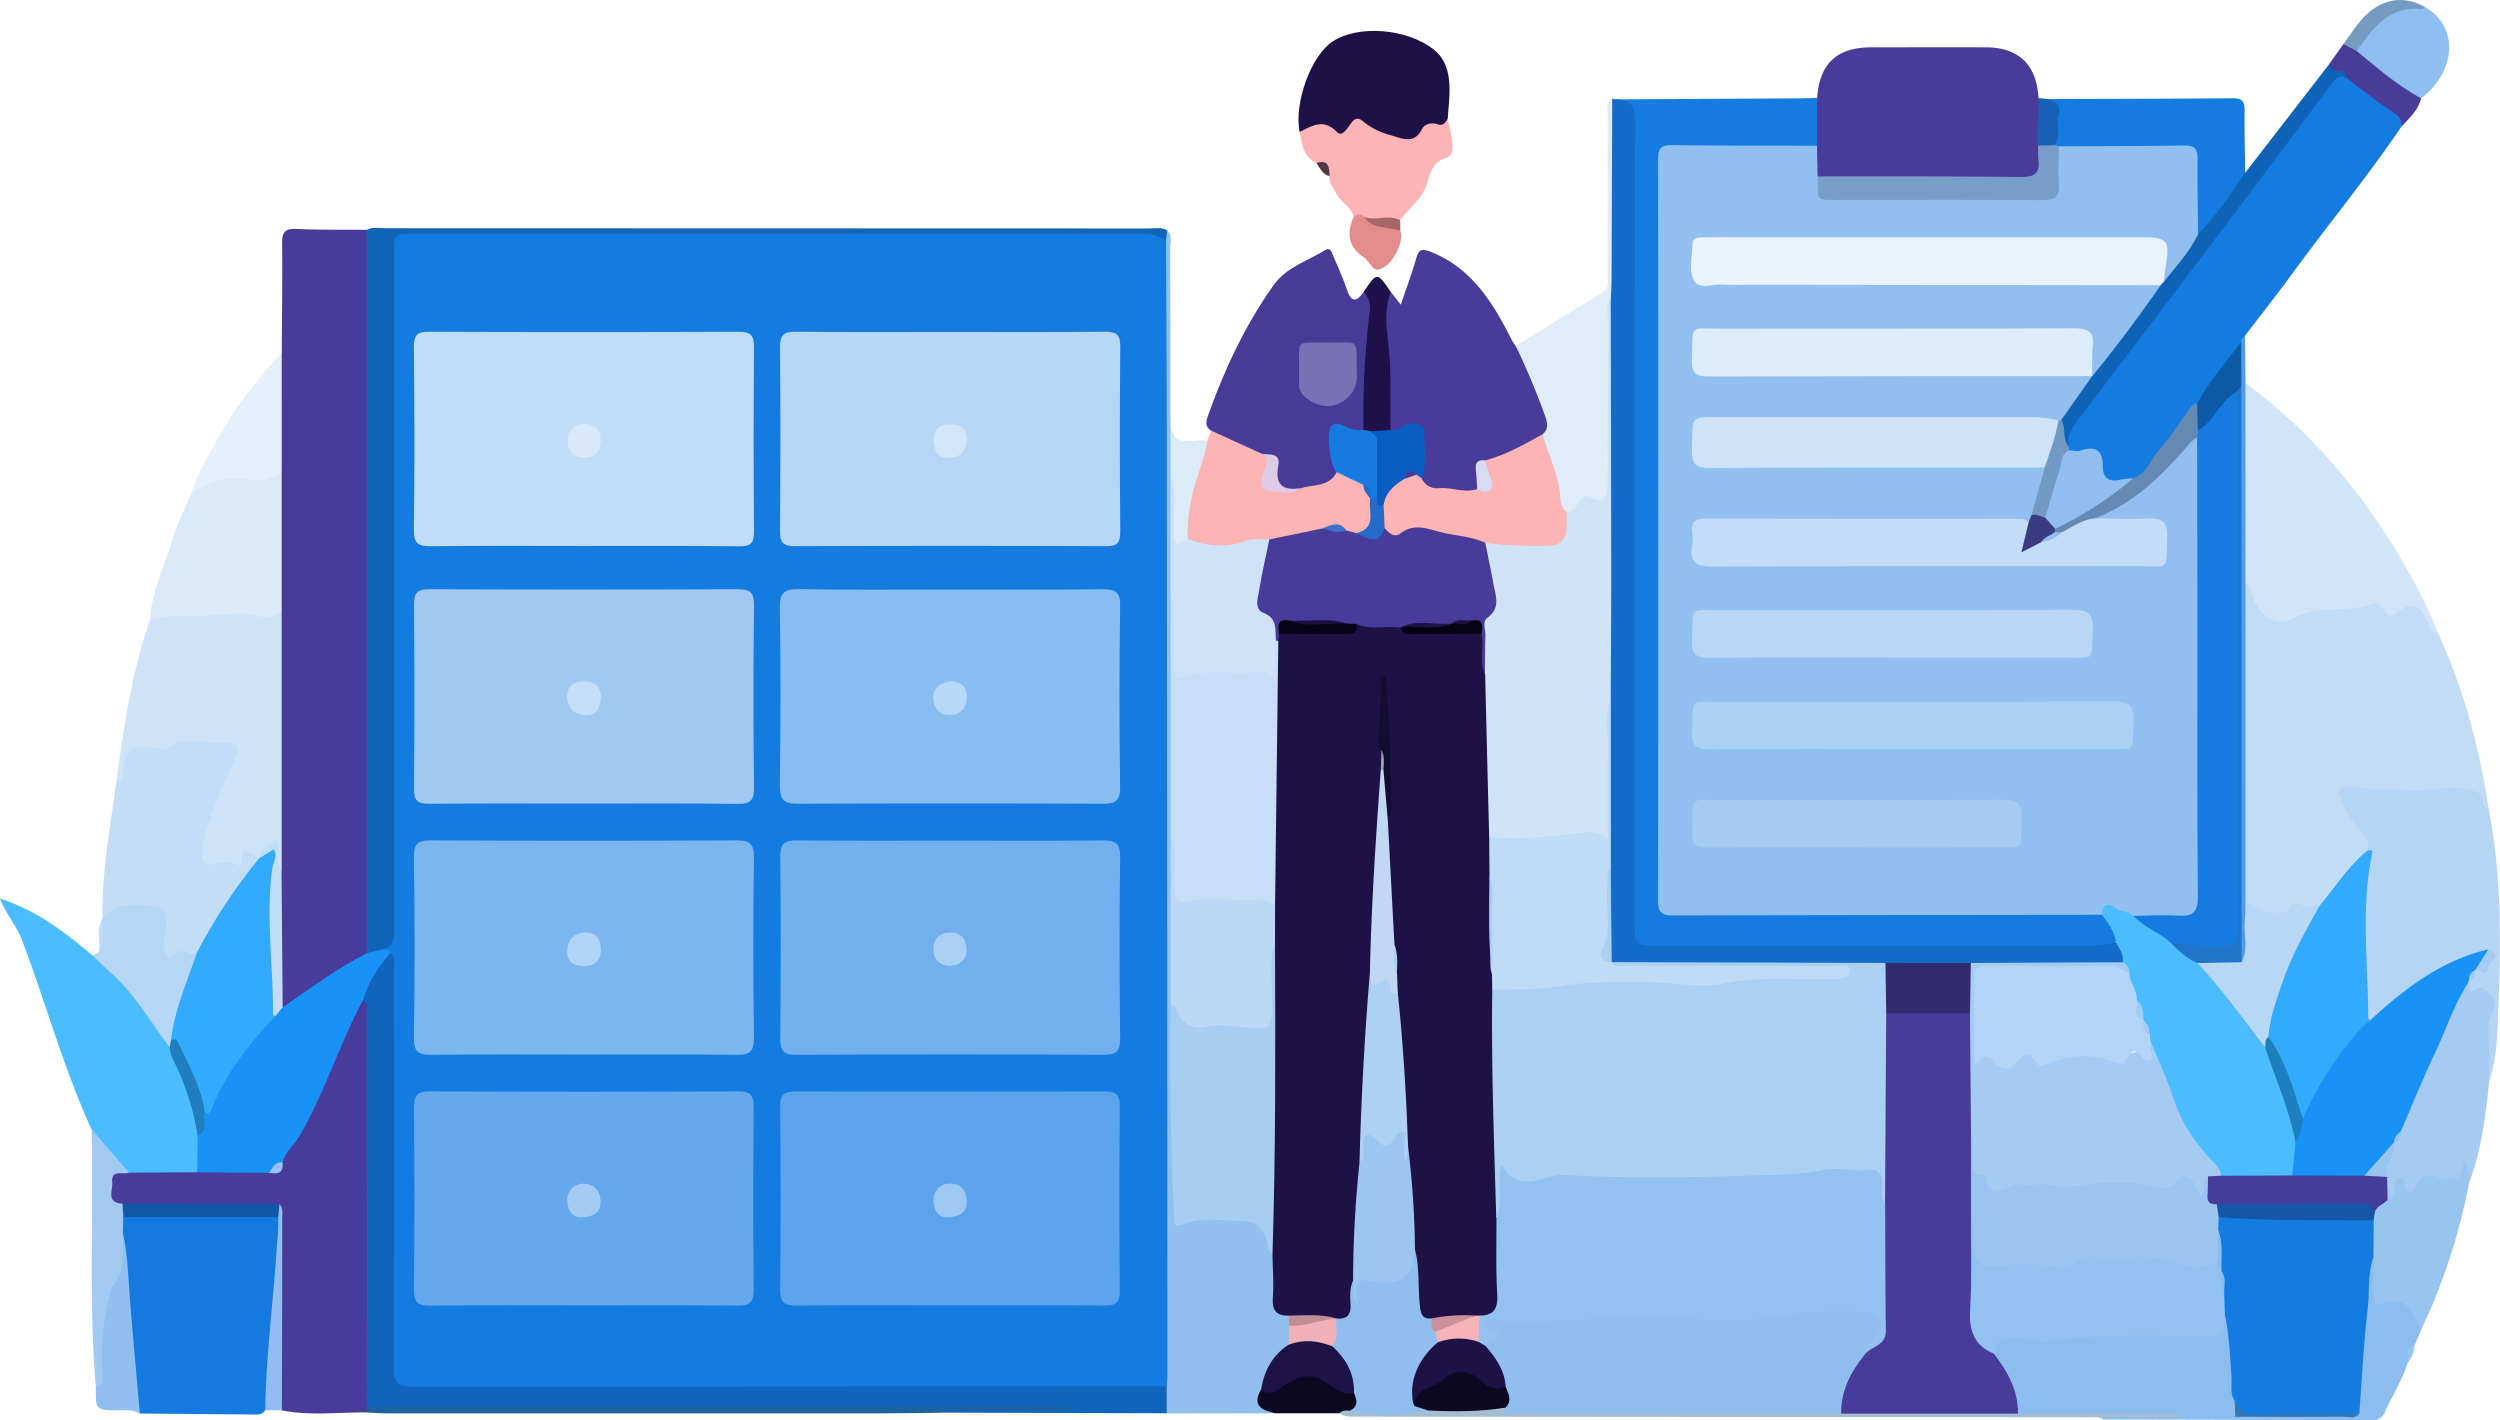 <svg xmlns="http://www.w3.org/2000/svg" viewBox="0 0 988.38 561.53"><defs><style>.cls-1{fill:#493b9a;}.cls-2{fill:#c3dcf6;}.cls-3{fill:#167be0;}.cls-4{fill:#147be1;}.cls-5{fill:#483b9a;}.cls-6{fill:#1164bb;}.cls-7{fill:#136cc7;}.cls-8{fill:#147ae0;}.cls-9{fill:#483b99;}.cls-10{fill:#cee3f8;}.cls-11{fill:#b6d5f5;}.cls-12{fill:#1164b8;}.cls-13{fill:#d2e5f8;}.cls-14{fill:#91c0ef;}.cls-15{fill:#4bbdfe;}.cls-16{fill:#483b98;}.cls-17{fill:#c4ddf6;}.cls-18{fill:#daeaf9;}.cls-19{fill:#e0edf9;}.cls-20{fill:#1e1147;}.cls-21{fill:#a5cbf3;}.cls-22{fill:#fcb4b5;}.cls-23{fill:#157be0;}.cls-24{fill:#98c4f0;}.cls-25{fill:#fdb4b6;}.cls-26{fill:#b6d6f5;}.cls-27{fill:#0f63b6;}.cls-28{fill:#e6f0fb;}.cls-29{fill:#8bbeef;}.cls-30{fill:#8fbff0;}.cls-31{fill:#a2caf1;}.cls-32{fill:#1d629f;}.cls-33{fill:#91c0f0;}.cls-34{fill:#1e114a;}.cls-35{fill:#a4bdd0;}.cls-36{fill:#0d0821;}.cls-37{fill:#473c98;}.cls-38{fill:#daebfa;}.cls-39{fill:#499cef;}.cls-40{fill:#91bdf3;}.cls-41{fill:#e28d8c;}.cls-42{fill:#759bc0;}.cls-43{fill:#1761b7;}.cls-44{fill:#a66767;}.cls-45{fill:#503846;}.cls-46{fill:#1992f7;}.cls-47{fill:#32abfc;}.cls-48{fill:#b8d7f5;}.cls-49{fill:#90bff0;}.cls-50{fill:#8fbeef;}.cls-51{fill:#648ab3;}.cls-52{fill:#0c5aa5;}.cls-53{fill:#709ac4;}.cls-54{fill:#0f58a5;}.cls-55{fill:#97c0fc;}.cls-56{fill:#acd0f4;}.cls-57{fill:#d0e4f7;}.cls-58{fill:#a5cbf2;}.cls-59{fill:#bfdbf6;}.cls-60{fill:#342b6f;}.cls-61{fill:#779ec9;}.cls-62{fill:#0b5ec1;}.cls-63{fill:#d8dcf2;}.cls-64{fill:#1e1148;}.cls-65{fill:#c6def6;}.cls-66{fill:#a8cdf2;}.cls-67{fill:#bcd8f5;}.cls-68{fill:#1e1247;}.cls-69{fill:#f1b1b8;}.cls-70{fill:#c08e96;}.cls-71{fill:#217ebe;}.cls-72{fill:#7a71b5;}.cls-73{fill:#157be1;}.cls-74{fill:#ddcce3;}.cls-75{fill:#32abfe;}.cls-76{fill:#463c9a;}.cls-77{fill:#246cc8;}.cls-78{fill:#3b73c8;}.cls-79{fill:#1556a6;}.cls-80{fill:#eaf2fc;}.cls-81{fill:#8bbdef;}.cls-82{fill:#3475b6;}.cls-83{fill:#90bfef;}.cls-84{fill:#2074c9;}.cls-85{fill:#1e7fbf;}.cls-86{fill:#c3dcf7;}.cls-87{fill:#abd0f5;}.cls-88{fill:#b9d7f4;}.cls-89{fill:#dcecfb;}.cls-90{fill:#cfe2f8;}.cls-91{fill:#a5ccf3;}.cls-92{fill:#3a3b80;}.cls-93{fill:#b3d4f4;}.cls-94{fill:#72afef;}.cls-95{fill:#66a8ec;}.cls-96{fill:#89bdf1;}.cls-97{fill:#5ba3ea;}.cls-98{fill:#b7d6f5;}.cls-99{fill:#c0dcf6;}.cls-100{fill:#7cb6ef;}.cls-101{fill:#9fc9f1;}.cls-102{fill:#94c2f0;}.cls-103{fill:#9ac5f0;}.cls-104{fill:#9cc6f0;}.cls-105{fill:#aed0f3;}.cls-106{fill:#c0d8f4;}.cls-107{fill:#120d2d;}.cls-108{fill:#050313;}.cls-109{fill:#f8b3b8;}.cls-110{fill:#050311;}.cls-111{fill:#c89298;}.cls-112{fill:#a19fbd;}.cls-113{fill:#1d1246;}.cls-114{fill:#aad0f5;}.cls-115{fill:#a3ccf5;}.cls-116{fill:#b7d8f7;}.cls-117{fill:#9cc8f3;}.cls-118{fill:#d4e6fa;}.cls-119{fill:#d7e9fa;}.cls-120{fill:#afd4f8;}.cls-121{fill:#c5def8;}</style></defs><title>Asset 1</title><g id="Layer_2" data-name="Layer 2"><g id="Layer_1-2" data-name="Layer 1"><g id="Group_5" data-name="Group 5"><path id="Path_13" data-name="Path 13" class="cls-1" d="M111.39,139.42c.08-14.41.3-28.81.15-43.22-.05-4.21.95-5.89,5.5-5.68,9.29.41,18.6.26,27.91.34,2.25,2,2.22,4.81,2.22,7.46,0,91.35.21,182.69-.07,274a18.7,18.7,0,0,1-.2,2c-.46,3.48-2.89,5.29-5.74,6.78A131.09,131.09,0,0,0,118.42,396c-2.32,1.91-5.22,5.09-8.2.45-1.28-17.4-.7-34.82-.62-52.23-.27-34.29-.39-68.57-.09-102.85-.22-18.34-.17-36.69,0-55-.24-12.42,0-24.84-.11-37.25C109.35,145.71,110.39,142.59,111.39,139.42Z"/><path id="Path_14" data-name="Path 14" class="cls-2" d="M964,250.62c10.26,22.2,16.39,45.59,20,69.69a1.91,1.91,0,0,1-2.38-.61c-3.78-7.59-10.76-6.68-17.25-6.22a169.2,169.2,0,0,1-30.53-.12c-2-.22-4.24-1.07-5.64.73-1.54,2,.38,3.75,1.33,5.38,1.89,3.25,3.6,6.66,6.29,9.36a6.2,6.2,0,0,1,1.58,7.28c-7.22,7.28-12.59,16.19-20.24,23.12-5,1.33-10.1,1-15.17,3.11-5.57,2.36-12.14-1.77-16-7.84-.82-25.34-.29-50.66-.32-76,0-15.32-.58-30.65.37-45.95,2.5-4.75,4.06-1.6,5.3.82,5,9.86,9.63,11.77,20.06,7.58,5.29-2.13,10.54-3.48,16.24-2.29a13.46,13.46,0,0,0,7.21-.79c1.71-.58,3.7-1.19,5.19-.2,3.47,2.29,6.33,2.55,10.2.22,3.27-2,6.2.6,8.33,3.56S961.3,248.08,964,250.62Z"/><path id="Path_15" data-name="Path 15" class="cls-3" d="M638.48,39.29,711,38.88c2.44,0,4.88-.1,7.32-.16,4,6.29,3.08,12.73.62,19.23-2.92,2.17-6.36,1.8-9.67,1.82-13.18.07-26.35,0-39.52,0-11.91,0-11.93,0-11.93,11.71q0,117.88,0,235.76,0,20.76,0,41.52c0,10.82,0,10.89,10.7,10.89q75,0,150,0c3.79,0,7.6-.28,11.34.68,6.73,4.18,8.3,7.66,6.1,13.44-3.74,2.67-8.08,2.24-12.29,2.25q-82.69.06-165.41,0c-12.6,0-14.18-1.6-14.18-14.4q-.06-142.65,0-285.29c0-7.15-.14-14.29,0-21.43C644.33,48.92,644.65,43,638.48,39.29Z"/><path id="Path_16" data-name="Path 16" class="cls-4" d="M949.41,50.09c-13.6,20-29,38.74-43.27,58.24-6,8.24-12.37,16.27-18.56,24.4-1,.88-.59,2.27-1.17,3.31-5,8.6-11.4,16.16-17.23,24.15-6.76,8.26-12.91,17-19.37,25.44-1.79,2.36-3.6,4.56-6.79,4.93-9.86,1.27-9.92,1.29-13.85-7.88-1-2.4-2.56-3.42-5.09-3.14-2,.22-4,.42-5.84-.5a3.44,3.44,0,0,1-1.33-1.47c-1.68-4.85.51-8.65,3.29-12.33,23.8-31.52,48.12-62.64,71.42-94.52,9.35-12.78,20-24.57,28.65-37.85,2.05-3.15,4.62-4.79,8.46-3.48,6.32,4.49,12.54,9.11,18.76,13.73C950,45,950.65,47.25,949.41,50.09Z"/><path id="Path_17" data-name="Path 17" class="cls-5" d="M145,558.4c-11.2-.09-22.43,1.41-33.57-.81-2.47-3.05-2-6.7-2-10.21-.13-20.18.34-40.35.18-60.53,0-2.78.85-5.86-1.88-8-5.25-1.64-10.63-.77-15.94-.88-14.47-.29-28.94.4-43.42-.35-5.78-.77-5.93-5-5.72-9.4.26-5.26,3.86-6.37,8.23-6.43,8.93-.24,17.88-.22,26.81,0,8.79-.16,17.59-.13,26.37,0,2.5,0,5.36.86,6.37-2.7,1.06-5,5.11-8.25,7.46-12.5,6.8-12.28,11.64-25.44,17.32-38.22a89.47,89.47,0,0,1,5.28-10.77c1.2-1.94,2.6-3.94,5.21-1.56,1.48,2.43,1.46,5.13,1.47,7.8q.06,73.59,0,147.17a21.31,21.31,0,0,1-.32,4A5.64,5.64,0,0,1,145,558.4Z"/><path id="Path_18" data-name="Path 18" class="cls-6" d="M145.15,556.14q-.06-76.69-.17-153.38c0-2.56,1-5.42-1.41-7.58-.46-5.15,5.31-16.79,9.31-18.74a2.77,2.77,0,0,1,3.58.8c2,3.76,1.46,7.85,1.46,11.83q.06,73,0,146c0,10.72.14,10.88,10.78,10.88l280,0c4.19,0,8.53-.71,12.47,1.52,2.83,3.73,2.84,7.49.11,11.27l-89.66-.25c.92-2.85,3.33-1.58,5-1.6,13.62-.11,27.24-.08,40.86-.18-87.55,1.35-175.09.59-262.64.72C151.61,557.49,148.13,558.43,145.15,556.14Z"/><path id="Path_19" data-name="Path 19" class="cls-7" d="M638.48,39.29c7.46-.12,8,3.94,8,10.49q-.4,157-.19,314c0,10.1,0,10.1,9.75,10.1q85,0,170.07,0a36.65,36.65,0,0,0,10.52-1.39c3.69,2.45,5.54,5.25,1.74,9.14-7.48,1.64-15.06.63-22.59.76-12.23.2-24.46,0-36.69.1-11.23.33-22.45.27-33.68,0-34.43-.19-68.87,0-103.3-.15a12,12,0,0,1-3.94-.58,4.76,4.76,0,0,1-2-1.62c-2.25-6.42-.73-13.06-1-19.59-.29-5.92.14-11.86-.25-17.79.2-22.28.38-44.57,0-66.85-.37-52.69.32-105.38.26-158.07a22.75,22.75,0,0,0,1.19-8.51q-.07-32.07,0-64.15c0-2.07-1.05-4.46,1.07-6.22A6.86,6.86,0,0,1,638.48,39.29Z"/><path id="Path_20" data-name="Path 20" class="cls-8" d="M104.86,557.55a3.86,3.86,0,0,1-3.44,1.69l-46.14-.4c-2.8-3-3.11-6.6-3.48-10.48-1.92-20.17-2.35-40.45-4.69-60.59-.32-2.63-.5-5.23,1.67-7.29,2.37-1.49,5.06-1.45,7.7-1.46q22.88-.07,45.75,0c2.64,0,5.34-.08,7.68,1.52,2.41,8.76.08,17.57,0,26.34-.12,14.4-1.86,28.76-3,43.14C106.71,552.68,106.79,555.38,104.86,557.55Z"/><path id="Path_21" data-name="Path 21" class="cls-9" d="M718.41,57.71q0-9.49,0-19c.93-13.55,7.79-20,21.41-20,15.13,0,30.27-.05,45.4,0,12.92.05,20,6.93,20.7,20.06A8.53,8.53,0,0,1,808,47.26c-1.35,4.69-.07,9.09-.2,13.63-.44,9.65-1.53,10.86-11,10.9-23.2.12-46.41.07-69.62,0-2.89,0-5.84.13-8.44-1.55C715.91,66.15,716,62,718.41,57.71Z"/><path id="Path_22" data-name="Path 22" class="cls-10" d="M111.38,241.27V344.39c-4.64-1.64-1.7-6.11-3.39-9-2.81.32-3.73,3.54-6.3,4.25-.89.2-2.38-.32-2.55,0-3.37,5.69-9,3-13.51,3.42-6.19.62-8.23-2.51-6.95-8.71a126.27,126.27,0,0,1,10.55-30.09c3.94-8.06,3.17-8.76-5.93-9-5.74-.15-11.51-1.09-16.91,2-1.5.88-3.47.38-5.26.11-7.6-1.15-8.9-.14-10.87,7.64-.56,2.21.13,6-4.36,4.58,3-21.76,6.11-43.48,13.33-64.36,6.9-5.75,15.3-3.14,23.05-4C92,240.18,101.68,241.91,111.38,241.27Z"/><path id="Path_23" data-name="Path 23" class="cls-11" d="M935.8,336.4c.56-2.53.8-4.3-1.62-6.83A43,43,0,0,1,925,315.06c-1.7-4.64,3.47-4.45,5.9-3.95,7.3,1.52,14.63.75,21.92,1.24s14.32-1.94,21.77-.37c4.15.87,7.21.87,7.21,6,0,.77,1.43,1.54,2.19,2.31,5,25.76,4.81,51.84,3.74,77.85-.4,9.8-.37,19.92-3.63,29.49-3.71-8.36-2.14-17.1-1.11-25.55.67-5.55,1.5-9.41-6-8.9-1.45.1-2-1.5-2.3-2.9a6.34,6.34,0,0,1,.15-1.94c.65-1.8,2.05-3.12,3-4.74a3.13,3.13,0,0,1,1.55-1c3.07-.48,4.79-1.76,3-5.07-14.66,3.3-26.17,12.1-37.62,21.09-2.73,2.14-4.82,6.27-9.52,4.28-1.79-2.82-1.42-6-1.43-9.07-.05-14.19.16-28.38-.12-42.57C933.6,346.14,935.36,341.4,935.8,336.4Z"/><path id="Path_24" data-name="Path 24" class="cls-12" d="M145.08,376.76q0-139.27,0-278.53c0-2.46-.06-4.91-.09-7.37,2.32-1.23,4.82-.63,7.23-.63q151,0,302.06.09c2.38,0,4.91-.68,7.16.8.64,1.67,1.32,3.36-.77,4.59-14-1.82-28.06-1-42.09-1q-124.29-.11-248.57,0c-12,0-12,0-12,12.2q0,128-.07,255.94c0,4.62,1.58,10.19-4.59,12.75C150.71,377,148.19,378.88,145.08,376.76Z"/><path id="Path_25" data-name="Path 25" class="cls-13" d="M964,250.62c-2.45-.93-3.47-2.62-4.39-5.2-2.3-6.52-6.78-7.57-12-3.24-2,1.67-3.56,1.78-4.83-.54s-2.91-3.75-5.34-2.85c-10,3.7-21,.08-31.23,5.82-6.84,3.86-14.23-2.14-16-10.4a5.31,5.31,0,0,0-2.47-3.72c-2.44-2-2.06-4.81-2.07-7.43q-.11-32.13,0-64.25c0-2.62-.37-5.44,2.06-7.43C911.1,168.69,930,190,945.41,214.6,952.64,226.11,959.11,237.92,964,250.62Z"/><path id="Path_26" data-name="Path 26" class="cls-9" d="M549.89,115.45l3.92,5c2.32-6.86,4.42-12.38,6-18,1.11-3.9,2.18-4.4,6.28-2.72,16.3,6.7,24.4,20.47,31.8,35.05a21.89,21.89,0,0,0,1.35,2.09c7.74,8.67,10.64,19.5,13.44,30.35.45,1.72-.46,3.46-1.64,4.87-6.86,5.79-15.05,8.9-23.44,11.58-4.61,2.28-1.24,7.47-3.82,10.48-7.7,3.26-18.88,1.07-22.63-4.4,0-4.67.15-9.34.16-14s-1.42-6.92-6.42-5.15c-2.12.74-4.34,1.4-6-.94a8.06,8.06,0,0,1-1-3.87c.3-13.59-1.12-27.12-1.43-40.69C546.38,121.5,546.26,117.74,549.89,115.45Z"/><path id="Path_27" data-name="Path 27" class="cls-14" d="M461,95.14c.14-1.34.27-2.69.41-4,2.23,2,1.22,4.6,1.23,6.92.1,23.61.08,47.22.1,70.84,1.42,6.25,2.64,12.53,2,19-.54,16,.43,32.06,0,48.1-.43,31.63.57,63.27,0,94.91-.62,21.7.48,43.4,0,65.09-.37,26.89-.26,53.78,1.27,80.65.18,3.33,1.3,4.93,4.91,4.31,4.62-.79,9.32-.49,14-.47,12.94.06,15.73,2.25,19.11,14.78,1.14,5,.77,10,.67,15.07-.08,4.15,1.25,7.23,5,9.17a6.9,6.9,0,0,1,1.59,4.16,20.94,20.94,0,0,1-.54,7.6c-4.7,5.4-9.42,10.8-10.67,18.22-2.93,5.09,2.93,6.14,4.26,9.26l-43.07.07c0-3.54,0-7.09,0-10.64-2.88-3.45-2.15-7.62-2.15-11.56q-.07-84.36,0-168.7,0-130.2,0-260.41C459.18,103.32,458.35,99,461,95.14Z"/><path id="Path_28" data-name="Path 28" class="cls-15" d="M77.93,463.46,51,463.62c-7.86-3.2-11.15-10.35-14.83-17.16-11.08-24.23-18.07-50-27.47-74.8-2.1-5.54-6.16-10-8.74-16.45,14.73,4.83,25.84,13.45,36.63,22.56a18.3,18.3,0,0,1,7.23,4.52c10.1,9.36,17.75,20.57,24.7,32.33,5,11.38,10.26,22.66,11.33,35.3C79.63,454.49,81.27,459.34,77.93,463.46Z"/><path id="Path_29" data-name="Path 29" class="cls-16" d="M478.83,170.29c-2.77-1.74-1.88-4.16-1.07-6.44,6.46-18.13,14.61-35.42,25.8-51.18,5.05-7.1,13.33-9.43,20.26-13.74,2.22-1.38,2.6.71,3.17,2,1.91,4.51,4,9,5.54,13.61,1.74,5.29,3.81,4.77,6.58.92,3.16.79,4.39,3.22,4.14,6-1.43,15.9-1.57,31.88-3.07,47.76-2,3.17-5,2.32-7.74,1.49-3.64-1.09-4.89.37-5,3.84-.07,4,0,8,1.4,11.84-1.72,7.88-8.74,6.47-14.06,8-9.45.42-9.6.45-11.21-9.18-.46-2.72-1.72-3.82-4.09-4.29C492.34,178,484.14,176.92,478.83,170.29Z"/><path id="Path_30" data-name="Path 30" class="cls-17" d="M45.91,309.6c3.34-.47,2.45-3.1,2.64-5.19.76-8,4.59-10.73,12.28-8.86,1.68.41,4.12,1.09,5.14.29,7.06-5.57,15-1.41,22.38-2.24,4.55-.51,6.86,1.3,4.57,6.38-5.09,11.29-10.39,22.46-12.83,34.78-1.06,5.34.56,8.14,5.88,6.63,3.48-1,6.35-.9,9.35,1.3.44-7.82.44-7.82,6.78-3.68l.57.78c0,.22.16.52.06.65-8.53,12-16.1,24.63-24.28,36.86-3.14,2-6.89.8-10.3,2-2.3.81-3.85-1.65-4.58-3.88s-.29-4.38,0-6.59c.91-7.87-2.82-11.08-10.73-9.17-4.15,1-8.27,2.16-12.33,3.5C40.14,345.1,43.54,327.4,45.91,309.6Z"/><path id="Path_31" data-name="Path 31" class="cls-18" d="M111.38,241.27c-2.78,3.79-6.57,2.95-10.24,2.07-8.26-2-16.46.58-24.73.12a57.82,57.82,0,0,0-17.18,1.77c.74-11.66,6.11-22,9.34-33,1.67-5.69,4.5-11,6.8-16.56,4.58-7.67,12.4-8.09,19.84-7.93a58.24,58.24,0,0,0,16.17-1.43Z"/><path id="Path_32" data-name="Path 32" class="cls-19" d="M609.94,171.64c2.43-2.16,1.84-4.53.91-7.24a298.25,298.25,0,0,0-11.58-27.62c11.42-7.08,22.82-14.2,34.28-21.2,2.75-1.69,2-4.24,2-6.56.05-21.13,0-42.27.09-63.41,0-2.22-1.24-5,1.75-6.53q-.12,35.45-.25,70.88c0,2.67-.19,5.34-.29,8-1.28,3.9-.57,7.91-.59,11.86q-.12,30.33,0,60.66c0,5.1-.94,8.95-7.07,8.83-3.65-.06-5.35,4-8.91,4a4.36,4.36,0,0,1-4.25-3.57c-1.45-8.5-4.95-16.44-6.51-24.88A7.89,7.89,0,0,1,609.94,171.64Z"/><path id="Path_33" data-name="Path 33" class="cls-20" d="M513.82,52.19c-2.36-11.47,4.61-30.44,13.19-35.9,10.34-6.57,29.21-5,39.8,3.28,3.74,2.93,5.4,6.89,6,11.49.69,5.36-.11,10.66-.47,16-.52,1.72-1,3.43-3.3,3.51-1.55.06-3.32.11-4.4,1.24-7.47,7.75-15.12,3.82-22.48.16-3.57-1.79-6.36-2.86-9.31.68-.85,1-2.77,1.94-3.56,1.29C524.41,50,519,52.5,513.82,52.19Z"/><path id="Path_34" data-name="Path 34" class="cls-21" d="M975.85,388.4c.54,1.29-.2,4.72,2.3,3.07,3.42-2.25,4.43-.47,6.39,1.61,2.18,2.32,2.38,4.16.93,7-3.14,6.23-.81,13-1.38,19.57-.24,2.63,0,5.31,0,8-1.38,13.68-3.13,27.29-8,40.29-1-.6-1.21-1.79-1.81-2.68-5.46,5.68-14.74-1.73-19.87,6-1.65,2.48-3.78-.58-5.53-1.5-1.85,1.68-.5,7.5-5.82,4.3-1.36-2.58-1-5.38-1.06-8.13-.46-4.58,1.59-8.57,3-12.7a9.48,9.48,0,0,1,.81-1.74,9.4,9.4,0,0,0,2-5.09c7.54-18.29,15.81-36.26,23.71-54.39C972.4,390.15,973.33,388.28,975.85,388.4Z"/><path id="Path_35" data-name="Path 35" class="cls-22" d="M514.69,192.91c4.88-1.44,10.87-.44,13.77-6.24,5-2.39,7.38,2.34,10.85,4.09a30.12,30.12,0,0,1,3.33,6.07,9.63,9.63,0,0,1,.59,2c.4,5.58.84,11.18-6.4,13a8.5,8.5,0,0,1-5.06-1.07c-3.09-2-6.26-1.23-9.45-.28q-10.47,2.5-21.09,4.35a64,64,0,0,0-12.53,1.91c-6.92,1.69-13.72,1.51-19.7-3.2-3.22-6.43-.54-12.6.82-18.84,1.57-7.16,2.85-14.42,7.51-20.45l1.5-4,20.27,9.23c2.57,1,3.5,2.53,2.91,5.52-1.42,7.16-.23,8.5,7,8.59C510.91,193.65,513,194.43,514.69,192.91Z"/><path id="Path_36" data-name="Path 36" class="cls-23" d="M809.93,39.16c24.32-.08,48.64-.11,73-.32,3.68,0,4.5,1.5,4.47,4.8-.07,8.25.14,16.51.23,24.76,0,4.27-13.42,23-17.22,24.17-1.72.53-2.35-.54-2.92-1.82-1.44-7.27-.54-14.62-.7-21.92-.2-8.78-.35-9-8.91-9.14-14.21-.22-28.42.47-42.61-.36a6.52,6.52,0,0,1-2.05-.77c-2.72-3.13-1.06-6.81-1-10.18A15.57,15.57,0,0,0,809.93,39.16Z"/><path id="Path_37" data-name="Path 37" class="cls-24" d="M943.94,474.43c3.79-.65,2.16-3.77,2.66-5.9.33-1.35.7-2.72,2.33-2.79s1.39,1.39,1.63,2.41c1,4.41,3.28,3.18,4.65.57,2.17-4.17,5.6-4.38,9.08-3.25,5.3,1.74,9.24,1.65,9.7-6.72,2.72,4,1.64,6.73,2.13,9.18a242.73,242.73,0,0,1-18.77,57.6,3.62,3.62,0,0,1-2.78-1.6c-2.78-5.55-6.83-8-13.28-7-3.3.53-4.34-2.44-4.52-5.3-.3-4.84,0-9.7-.25-14.55.05-4.54-.09-9.08.15-13.62a15.47,15.47,0,0,1,.54-3.3C938.31,476.92,939.6,473.88,943.94,474.43Z"/><path id="Path_38" data-name="Path 38" class="cls-25" d="M513.82,52.19c4.88-2.45,9.42-5.49,14.73,0,2.05,2.12,4.14-1.45,5.4-3.22,1.66-2.33,2.95-2.75,5.21-.8a27.33,27.33,0,0,0,10.65,5.28c4.46,1.24,9.26,3.88,12.47-2.56,1-1.95,3.8-2.55,6-1.78,2.43.86,3.08-.71,4.07-2.07a60.42,60.42,0,0,1,1.5,7.07c.29,3,1.37,7.17-2.12,8.28-5,1.59-6.27,5.49-7.26,9.29C562.71,78.33,557.27,82,553.58,87a24.39,24.39,0,0,1-13.5,0c-1.59-.61-3.4-.38-4.91-1.3-1-4.11-5.33-5.76-7-9.45-1-2.18-3-3.93-2.52-6.65a9.77,9.77,0,0,0-5.2-5.2C515.19,62,514.75,57,513.82,52.19Z"/><path id="Path_39" data-name="Path 39" class="cls-26" d="M40.46,363.17c5.89-6.78,13.9-5.89,21.28-4.83,4.09.59,4.39,5.66,3.75,9.4-.37,2.18-1.29,4.39-.71,6.5.7,2.57,1.19,6.53,5.36,2.42,2.32-2.29,5.16,2.2,7.74-.08,2,2.42.47,4.73-.47,6.83-4,9-6,18.59-8.52,28A4,4,0,0,1,67.06,414c-7.71-10.11-14-21.38-23.74-29.88-2.31-2-4.46-4.21-6.69-6.32l2.4-1.21c2.11-4.29-.34-9.06,1.44-13.39Z"/><path id="Path_40" data-name="Path 40" class="cls-27" d="M869,92.51c7.27-7.2,12.82-15.72,18.56-24.1L920.9,25.3c2.54,1.49,7.7-.28,6.82,5.47-2.5-1.18-4-.12-5.58,1.94q-24,32.16-48.18,64.22-26.22,34.69-52.6,69.28c-2.31,3-4.25,6.29-3.47,10.4-5-1.51-2.56-6.18-3.93-9.24,1.35-7.71,7.74-12.3,11.53-18.5.36-.51.75-1,1.14-1.49q13.13-17.52,26.24-35c.56-.74,1.15-1.44,1.72-2.16C859.67,104.5,863.22,97.59,869,92.51Z"/><path id="Path_41" data-name="Path 41" class="cls-28" d="M111.38,186.31c-4,3.29-8,4-13.51,3.18a28.06,28.06,0,0,0-22.5,6.19c3-9,7.7-17.12,12.4-25.26,6.56-11.34,14.84-21.36,23.62-31Z"/><path id="Path_42" data-name="Path 42" class="cls-29" d="M938.36,497c0,5.06.07,10.11.14,15.17,0,1.82.37,4.3,2.71,3.35,8.26-3.37,12.11.81,14.72,7.78a11.49,11.49,0,0,0,1.42,2.2q-1.4,3.27-2.8,6.54c-2.35,1.65-1.5,4.58-2.66,6.7-2.13,6.85-6,12.92-8.94,19.38a5.12,5.12,0,0,1-5.18,3.37q-52.86-.21-105.74-.3a7.77,7.77,0,0,1-2.46-.91c2-2.32,4.86-1.91,7.48-1.95,8.23-.14,16.46.08,24.69-.14,7.2-.19,14.4-.21,21.6,0,13.3.14,26.6,0,39.91.05,2.4,0,5,.42,6.73-1.86,2.62-11.08,2.81-22.42,3.65-33.66.51-6.86,1.65-13.66,1.69-20.57C935.34,500.15,935.42,497.64,938.36,497Z"/><path id="Path_43" data-name="Path 43" class="cls-30" d="M958.63,2.73c14,8,12.16,25.86-1.44,36.16-.34.31-.85.73-1.14.58-9.49-5.11-18.8-10.45-25-19.72C936.83,8.6,944.39.24,958.63,2.73Z"/><path id="Path_44" data-name="Path 44" class="cls-31" d="M36.21,446.46,51,463.61c-2.43,1-7.06-1.51-6.63,3.86.25,3.15-2.47,8.1,4,8.39a3.88,3.88,0,0,1,.35,5.32l-.15,6.5c.69,7.49,1.14,14.64-2.16,22.07-3.52,7.92-4.29,16.8-4,25.62a38,38,0,0,1-.36,9.35c-.45,2.1-.79,4.75-4.19,3.45C35,514.31,37.08,480.36,36.21,446.46Z"/><path id="Path_45" data-name="Path 45" class="cls-32" d="M145.15,556.14H422.21c0,.47,0,.94,0,1.41-13.82,0-27.64-.07-41.47.05-3,0-6.25-1-9.12.95-8,.08-16,.23-24.05.23q-97.29,0-194.58,0c-2.66,0-5.33-.22-8-.34C145.06,557.64,145.1,556.89,145.15,556.14Z"/><path id="Path_46" data-name="Path 46" class="cls-33" d="M37.93,548.17c3.63-.76,2.57-3.7,2.52-5.9-.21-9.95,0-19.84,2.72-29.51.35-1.26.2-2.93,1-3.77,5.8-6.25,4.15-14,4.48-21.31,1.82,8.21,2,16.58,2.63,24.92,1.22,15.42,2.67,30.82,4,46.23-2.63-1.47-5.5-1.26-8.36-1.26C37.73,557.57,37.73,557.55,37.93,548.17Z"/><path id="Path_47" data-name="Path 47" class="cls-34" d="M539.07,170a324.62,324.62,0,0,1,2.53-47.26,8.52,8.52,0,0,0-2.49-7.27c5.32-8,5.32-8,10.77,0-2.63,6.4-1.85,13.22-1.08,19.62,1.42,11.69.65,23.34,1,35-2.16,2.39-5,1.87-7.71,1.72A4.32,4.32,0,0,1,539.07,170Z"/><path id="Path_48" data-name="Path 48" class="cls-35" d="M862.1,560.19l-32.52.12-244.78-.2-47.49-.05c-2.65,0-5.39.37-7.77-1.3.56-2.82,2.74-2.36,4.7-2.35,10.18.54,20.37,1.16,30.53-.34a276.77,276.77,0,0,1,30.07-.55c2.36,1.8,5.1,1.24,7.74,1.24,41.87,0,83.74-.2,125.62.12q34.74-.42,69.48,0c18.91-.37,37.82-.19,56.73-.06C857.21,556.85,860.93,555.93,862.1,560.19Z"/><path id="Path_49" data-name="Path 49" class="cls-36" d="M533.72,557.74c-1.52-.16-3-.17-4.18,1l-25.18,0c-5.19-1.13-9.59-2.74-5.79-9.41,3.36-1.05,6.72-2,9.7-4.08,5.78-4.06,11.82-3.38,17.43.21a44.61,44.61,0,0,0,10.16,4.69C538.5,553.62,538.88,556.46,533.72,557.74Z"/><path id="Path_50" data-name="Path 50" class="cls-37" d="M931.72,20.17c8.15,6.7,16.13,13.64,25.47,18.72-1.15,4.74-4.67,7.83-7.78,11.2.49-3.86-2.28-5-5-6.84-5.78-3.86-11.18-8.29-16.73-12.48-.12-2-1.34-2.65-3.1-2.66-2,0-3.48-.55-3.72-2.82l5.6-7.84C929.13,16.65,930.68,17.91,931.72,20.17Z"/><path id="Path_51" data-name="Path 51" class="cls-38" d="M477.33,174.24c-1.14,7.89-4.77,15.08-6.28,22.94a66.31,66.31,0,0,0-1.5,15.83c-.66,2.11-2.06,3.65-4.3,3.19-2.76-.58-1.75-3.14-1.84-4.94-.41-7.87.68-15.77-.63-23.61q0-9.39,0-18.79C465.07,177.53,472.2,173.17,477.33,174.24Z"/><path id="Path_52" data-name="Path 52" class="cls-39" d="M887.75,151.37v79.12q0,63,0,126c3.36,7,1.93,14.3,1.17,21.52-.14,1.4-.79,3.21-3.06,2.42-2.12-2.48-1.56-5.46-1.56-8.33-.06-72.94.1-145.89-.1-218.83-.38-6.12-.44-12.21,1.85-18.06a2.78,2.78,0,0,1,1.51-2.47Q887.68,142,887.75,151.37Z"/><path id="Path_53" data-name="Path 53" class="cls-40" d="M104.86,557.55c.29-21.78,3.25-43.37,4.61-65.08a96.49,96.49,0,0,0,.54-11.28c-1.2-1.86-1.36-3.62.48-5.2,1.54,1.68,1.08,3.79,1.08,5.72q0,37.94-.13,75.88Z"/><path id="Path_54" data-name="Path 54" class="cls-41" d="M535.17,85.74c1.3-.51,2.6-2,3.94-.06,4.18,3.56,10.56,1.28,14.51,5.46,1.78,4.75-3.53,14.32-8.52,15.43-1.34.3-2.06-.47-2.79-1.32-1-1.18-1.81-2.69-3.06-3.5C532.84,97.63,532.38,92.13,535.17,85.74Z"/><path id="Path_55" data-name="Path 55" class="cls-42" d="M931.72,20.17l-5.22-2.72c3.65-5,6.77-10.6,12-14.08,6.39-4.25,13.28-4.5,20.12-.64-.33.29-.69.87-1,.84C944.56,2.19,938.13,11.16,931.72,20.17Z"/><path id="Path_56" data-name="Path 56" class="cls-43" d="M809.93,39.16c3,.93,5,2.15,4,6.14s.95,8.28-1.48,12.1c-2.16,2.28-4.38,1.88-6.62.15-1.37-6.26,1-12.52,0-18.77Z"/><path id="Path_57" data-name="Path 57" class="cls-44" d="M553.62,91.13c-5-1.49-10.88-.42-14.51-5.45,4.69,1.86,9.84-1.09,14.47,1.36C553.59,88.4,553.61,89.77,553.62,91.13Z"/><path id="Path_58" data-name="Path 58" class="cls-17" d="M40.47,363.18c-.6,4.45,1.58,9.2-1.44,13.38C39.78,372.13,37.88,367.41,40.47,363.18Z"/><path id="Path_59" data-name="Path 59" class="cls-45" d="M520.48,64.44c5-1.58,5,1.93,5.2,5.2C522.89,69,521.85,66.54,520.48,64.44Z"/><path id="Path_60" data-name="Path 60" class="cls-24" d="M951.89,538.77c.54-2.37-1.61-5.81,2.66-6.7A11.42,11.42,0,0,1,951.89,538.77Z"/><path id="Path_61" data-name="Path 61" class="cls-46" d="M77.93,463.46,78.14,449c2.49-2.61-.16-6.33,1.93-9,.52-.8,2-.42,2.16-.95,4.58-15.05,14.46-26.56,25-37.66,1.28-1.38,2.35-3.08,4.54-3.14,10.9-7.48,21.5-15.42,33.33-21.45l6.64-1.53c1.51-.76,2.82-1.13,2.7,1.36-4.72,5.55-8.88,11.43-10.85,18.59-9.42,17.51-15.13,36.74-25.2,53.95-2.1,3.58-5.66,6.2-6.71,10.44-1.75,1.4-3.27,3.1-5.33,4.08Z"/><path id="Path_62" data-name="Path 62" class="cls-17" d="M111.75,398.21l-3,3.6c-2.73.31-2.93-2-2.86-3.49.9-19.21-4-38.48.53-57.64a13.78,13.78,0,0,1,1-2.86c-1.69,1.13-3.06,2.54-5,1.56l-.36-.36c2.62-4.15,2.62-4.15,7.25-7.16,2.35,3.94-.79,8.77,2,12.53Z"/><path id="Path_63" data-name="Path 63" class="cls-47" d="M935.8,336.4c2.63-.9,2.17.25,1.78,2.19-4.16,21.17-1.34,42.5-1.29,63.78,0,.33.53.67.81,1,.4,3.26-2.53,4.53-4.13,6.41a127.6,127.6,0,0,0-19,29c-.78,1.69-1.15,4.07-3.94,3.79a5.5,5.5,0,0,1-2.57-3.7c-2.56-10.13-7.13-19.45-11.57-28.82a4.52,4.52,0,0,1-.32-2c3.46-18.33,9-35.75,21.59-50.14C923.32,350.69,928.35,342.5,935.8,336.4Z"/><path id="Path_64" data-name="Path 64" class="cls-48" d="M917.16,357.9c-5.57,10-11.31,20-14.95,30.94-2.3,6.91-4.94,13.72-5.37,21.1,0,1.65.24,3.36-1.39,4.5-2.69.1-3.82-2-5-3.8-5.7-9-12.74-16.86-19.5-25-1.43-1.72-4.69-3.75-.67-6.28,5.38-.8,10.76-1.83,15.88,1.06,2.92-5.36.74-11.13,1.34-16.68.26-2.4.17-4.85.24-7.27,3.81.77,6.07,4.79,10.78,4.32,2.8-.28,5.47,1.1,7.05-2.52.74-1.71,2.54-1.86,4-.75C912.08,359.51,914.61,358.2,917.16,357.9Z"/><path id="Path_65" data-name="Path 65" class="cls-49" d="M827.14,148.7,814.93,166a5,5,0,0,1-2.15,1.36c-42.1-.81-84.21-.16-126.32-.36-2.45,0-4.91-.07-7.35,0-6.86.28-7.81,1.51-7.92,8.53-.08,5,1.86,7.45,7,7.27,3.33-.11,6.68,0,10,0l108.32,0c3.55,0,7.15-.35,10.6.86,2.91,1.43,2.3,3.9,1.71,6.24a132.45,132.45,0,0,1-4.28,14.46,3.87,3.87,0,0,1-3.66,2.76q-60.3,0-120.6,0c-4.14,0-8.78-.82-9.11,5.79-.36,7.15.7,8.69,8.09,8.7q83.41.07,166.84,0c7.47,0,8.57-1.29,8.4-7.82-.12-4.37-1.92-6.52-6.43-6.66-5.79-.18-11.62.51-17.37-.62-1.33-.67-3.23-1.05-1.85-3.25a4.07,4.07,0,0,1,2-1.76c13.9-4.84,22.77-15.87,32.4-26,1.7-1.79,4.42-5.94,7-.37.83,3.3.62,6.66.63,10q0,82.26,0,164.52c0,13.62-.71,14.29-14.36,14.34-3.56,0-7.13,0-10.66-.34-5,.46-9.36-4.8-14.75-2q-85,.09-170,.27c-4.53,0-5.59-1.64-5.58-5.86q.13-146.26,0-292.54c0-3.83.3-6.24,5.26-6.16,19.18.3,38.37.21,57.56.26l.24,12c2.05,6.53,6.89,7.42,13,7.35C755.31,76.82,779,77,802.6,77c8.68,0,8.93-.38,9.16-9,.09-3.5-.6-7.23,2.19-10.17,16.65-.08,33.29-.07,49.94-.3,3.86,0,4.93,1.44,4.9,5.08-.09,10,.13,20,.22,30-3.4,7.09-8.77,12.76-13.56,18.85-2.39-2.47-1.48-5.47-1.19-8.27.5-4.88-1.63-7.09-6.43-7.06-2,0-4-.07-6-.07H682.46c-1.11,0-2.23.08-3.34,0-5-.31-8.17,1.06-7.91,7,.28,6.23,1.15,7.43,8.2,7.44q70.64.14,141.27,0c8.7,0,17.4-.1,26.1.06,2.64,0,5.44-.08,7.4,2.28-8.56,12.3-17.5,24.32-27,35.89-2.32-2.58-1.91-5.8-2.08-8.89-.38-6.88-.9-7.38-8-7.62h-.67q-68.57,0-137.12,0c-7.47,0-9.35,2.62-7.9,10,.5,2.57,1.74,4,4.33,4.24a66.84,66.84,0,0,0,7.35.23l133.11,0C820,146.66,823.9,146,827.14,148.7Z"/><path id="Path_66" data-name="Path 66" class="cls-15" d="M831.18,361.74c-.09-3.1,1.59-5.08,4.22-3.25s5.71,1.83,8.13,3.62c5.62,2.4,10.93,5.3,15.34,9.62,3.3,3.07,7.5,5.14,10,9.06,9.68,10.48,18,22,26.65,33.34,6.2,9,9.46,19.24,11.72,29.84.6,2.8,1,5.64,1.64,8.43-.41,4.58.28,9.4-2.88,13.39-8.7,2.34-17.49,1.42-26.26.68-8.45-7.84-16.24-16.22-20.46-27.22-3.41-8.88-7.15-17.63-9.93-26.72a13.54,13.54,0,0,1-.75-2.72,16.76,16.76,0,0,0-1.89-5.76,9.82,9.82,0,0,1-.61-1.64,27.36,27.36,0,0,0-2.59-7.4c-1-3.16-2.73-6.08-3.15-9.43-.12-1.77-1.07-3.36-1.1-5.14.46-3.08-1.44-5.36-2.65-7.87C836.08,368.33,833.4,365.15,831.18,361.74Z"/><path id="Path_67" data-name="Path 67" class="cls-50" d="M818,178c1.53.07,3.19.56,4.55.12,5.88-1.87,8.79-.24,8.8,6.26,0,4.34,2.29,6.4,6.91,5.23a31.85,31.85,0,0,1,5.16-.48c.51,2.12-.81,3.47-2.27,4.44-8,5.31-16,10.46-24.15,15.56a5.33,5.33,0,0,1-4.51.64,9,9,0,0,1-4.87-5.33c.81-8,4-15.4,6.17-23C814.31,179.41,815.41,177.64,818,178Z"/><path id="Path_68" data-name="Path 68" class="cls-51" d="M812.51,209.09a146.1,146.1,0,0,0,30.89-20c5.37-2.08,7-7.6,10.41-11.5,4.43-5.16,8.21-10.88,12.18-16.42a3.42,3.42,0,0,1,2.67-1.65c2.93,3,1.85,6.74,1.74,10.29a4.42,4.42,0,0,1-1.76,3.07,15,15,0,0,0-2.62,2c-10.49,12.54-22,23.81-37.51,30-3.79,3.2-8.37,4.85-12.93,6.52a4.3,4.3,0,0,1-2.87-.6,1.37,1.37,0,0,1-.43-1.16C812.34,209.3,812.41,209.09,812.51,209.09Z"/><path id="Path_69" data-name="Path 69" class="cls-52" d="M868.91,170.21c-.08-3.56-.17-7.12-.25-10.68,4.71-8.88,11.38-16.38,17.41-24.33q0,8.79,0,17.57c-.83,1.27-1.21,2.8-2.3,3.92-3.6,3.35-6.19,7.57-9.57,11.09C872.81,169.22,871.84,172,868.91,170.21Z"/><path id="Path_70" data-name="Path 70" class="cls-53" d="M818,178c-3.62,1.78-2.9,5.66-3.94,8.6-2.12,5.94-3.67,12.09-5.45,18.15-2.2,1.7-3.83.25-5.48-1l5.26-18.86c-.74-7,2-12.93,5.44-18.66a7.25,7.25,0,0,0,1.13-.21c2,3.26.24,7.57,2.95,10.63Z"/><path id="Path_71" data-name="Path 71" class="cls-54" d="M110.49,476l-.48,5.2H48.78c-.12-1.77-.23-3.55-.35-5.32Z"/><path id="Path_72" data-name="Path 72" class="cls-55" d="M106.33,463.65c1.47-1.77,2.18-4.52,5.33-4.08C112.27,464.05,109.6,464.25,106.33,463.65Z"/><path id="Path_73" data-name="Path 73" class="cls-4" d="M154.42,376.59a2.93,2.93,0,0,0-2.7-1.36c4.53-1.39,4.07-5,4.07-8.64q0-132.66,0-265.33c0-8.8,0-8.82,8.57-8.82q143.73,0,287.45-.07A15.06,15.06,0,0,1,461,95.13c.11,27.21.29,54.42.31,81.63q.15,183,.22,366c0,1.78-.12,3.56-.19,5.34q-149,0-298.09.18c-6.54,0-7.6-2.25-7.58-8.05q.28-78,.06-156.07C155.72,381.65,156.73,378.8,154.42,376.59Z"/><path id="Path_74" data-name="Path 74" class="cls-56" d="M637.2,380.38l108.22.32c4,6.42,1.53,13.5,2,20.27.38,22.54.13,45.09.13,67.63a12.43,12.43,0,0,1-1.32,6.48c-3.55,1.77-3.67-1.41-3.74-3.12-.27-6.38-3.83-7.4-9.37-7.14-34.65,1.67-69.3,2.92-104,2.33-8.19-.14-16.44-1.07-24.6.88-3.36.8-6.46-.63-9.7-2.95-.36,4.16.25,7.74-.4,11.19-.36,1.94.36,5.32-3.67,4.43a9.83,9.83,0,0,1-1.5-5.74c-.79-25.39-2-50.78-1.39-76.2.06-2.45.07-4.92,1.37-7.13,1.4-1.72,3.4-2.12,5.41-2.16,16.49-.37,32.77-3.47,49.25-3.83,5.36-.12,10.66.78,16,1.07,21.75,1.19,43.28-3,65-2.19-25.13-.51-50.24-.5-75.36-.51-2.9,0-5.84.26-8.68-.35C639.21,383.31,636.58,383.53,637.2,380.38Z"/><path id="Path_75" data-name="Path 75" class="cls-57" d="M619.43,202.4c2.75,0,3.6-2.14,4.9-3.94,1-1.37,2.17-3.23,4.33-2,6.45,3.57,6.72-1.08,6.85-5.28.21-6.68.06-13.38.07-20.07,0-15.38,0-30.76,0-46.14,0-2.35-.88-5,1.23-7q.1,53.39.19,106.77c0,17.12-.12,34.25-.19,51.38-1.46,14.42-.21,28.88-.63,43.31-.12,4,1.43,8.74-.54,11.81-2.26,3.53-6.7-.47-10.4.09a209.15,209.15,0,0,1-27.95,2.06c-3.39.06-6.73.36-9.33-2.41-2.33-9-2.24-18.36-2.65-27.55-.54-11.92-.21-23.87-.12-35.8.46-5.09.16-10.2.25-15.3,0-2-.57-4.33.38-5.92,5.15-8.6,2.4-17.17.36-25.79a10.61,10.61,0,0,1,0-5.91c1.25-2.81,3.63-2.15,5.76-1.69,5.53,1.2,11.11.66,16.68.86s9-1.84,9.17-7.92A4.64,4.64,0,0,1,619.43,202.4Z"/><path id="Path_76" data-name="Path 76" class="cls-58" d="M850.12,411.3c3.2,7.9,6.8,15.67,9.48,23.74,3.13,9.44,8.58,17.21,15.31,24.24,1.58,1.65,3,3.21,3.27,5.55-.85,1.54-2.65,1.87-3.82,3a8,8,0,0,0-1.28,2.33c-1.6,4.49-3.93,4.69-6.24.69-1.75-3-3.48-3.64-6.32-1.52a8.22,8.22,0,0,1-6.31,1.48c-11.49-1.6-23-1.17-34.52-.35-10.53.75-21.21-1.5-31.7,1.78-2.44.77-9.12-8.18-9.36-12.18-.21-3.77-.1-7.56-1.29-11.22-.93-16-.41-32-.33-48,.54-6.73-2.06-13.8,2.16-20.13l60.11-.29c1.56,1,2.74,2.19,2.47,4.23-17.24-1.6-34.52-.68-51.77-.85-7.52-.07-7.78.32-7.82,8,0,6.24-.12,12.47.05,18.7.06,2-1.36,5.62,1.38,5.73,4.31.18,7.7,5.95,12.38,2.09,3.16-2.61,6.18-3.23,9.66-.74,1.35,1,2.93.7,4.5.33,8.71-2.08,17.4-1.72,26.33-1.17C840.65,417,847,416.68,850.12,411.3Z"/><path id="Path_77" data-name="Path 77" class="cls-59" d="M588.74,331c12.59,1.07,25.1-.37,37.54-1.82,3.47-.4,5.92-.23,9.3,2,0-11.61-.24-23.22.1-34.83.2-6.76-1.6-13.67,1.18-20.29q0,33.51,0,67c-1.39,7.2-.23,14.47-.63,21.69-.19,3.49.59,7.05-.87,10.46-.92,2.16,0,3.84,1.85,5.12h0c1.69,2.76,4.43,1.53,6.68,1.54,27.18.09,54.36,0,81.54.15,2,0,5.93-1.65,5.68,1.94-.23,3.32-4,3.12-7,3.19-13.88.36-27.87-1.31-41.6,1.54-10.2,2.11-20.29-.22-30.4-.4-12.39-.24-24.72-.24-36.88,1.8-8.44,1.42-16.83.94-25.24,1.22-2-2-1.9-4.57-1.88-7.12-.36-12.81,1.07-25.67-.89-38.45C586.86,340.78,585.28,335.64,588.74,331Z"/><path id="Path_78" data-name="Path 78" class="cls-60" d="M779.17,380.72l-.35,20c-6.39,4-13.49,1.71-20.25,2.05-4.31.21-9,1.22-12.85-2.06l-.3-20Z"/><path id="Path_79" data-name="Path 79" class="cls-56" d="M637.2,380.39c-3.24.2-5.25-2-4-4.43,4.52-8.43,1.27-17.32,2.34-25.91.29-2.33-.82-4.92,1.26-6.93Q637,361.77,637.2,380.39Z"/><path id="Path_80" data-name="Path 80" class="cls-61" d="M814,57.78c0,4.91-.44,9.85,0,14.72.53,5.6-1.88,6.67-6.92,6.63-26.34-.21-52.67-.09-79-.1-10.63,0-9.22.84-9.39-9.28,26.72,0,53.44-.08,80.16.23,5.58.07,7.79-1.54,7-7.09a35.26,35.26,0,0,1,0-5.34l6.63-.15Z"/><path id="Path_81" data-name="Path 81" class="cls-46" d="M906.22,464.72l1.32-13c.31-3.38-.27-7,2.88-9.54a137.06,137.06,0,0,1,21.92-34.37,61.32,61.32,0,0,1,4.77-4.49c13.65-12.52,28.13-23.65,46.67-28,.39,4-1.84,6.29-5,8h0c-1.15,1.13-1.4,2.84-2.54,4a1.63,1.63,0,0,0-.33,1.06c-5.62,8.53-8.66,18.3-13,27.44-4.91,10.37-9.2,21-13.76,31.57-.81,1.44-1.24,3.12-2.61,4.22h0c-3,6.6-7.24,12-14.11,15-6.76.89-13.54.47-20.31.37C909.91,467,907.64,466.83,906.22,464.72Z"/><path id="Path_82" data-name="Path 82" class="cls-21" d="M978.73,383.35l5-8c5.84,2.23.22,4.9,0,7.13C983.34,386.12,980.62,384,978.73,383.35Z"/><path id="Path_83" data-name="Path 83" class="cls-21" d="M976.18,387.35c-.13-2,1-3.13,2.54-4C978.7,385.22,978.78,387.13,976.18,387.35Z"/><path id="Path_84" data-name="Path 84" class="cls-22" d="M619.43,202.4c0,2,.05,4,0,6-.06,4.86-2.49,7.24-7.39,7.36a162,162,0,0,1-24.81-1.16c-6.89,1.31-13.09-2-19.62-3.06-4.26-.69-8.22-1.38-12.38.54-3.76,1.73-7,.6-9.07-3.12-1.09-2.79-.92-5.69-.76-8.58a14.29,14.29,0,0,1,8.85-12.07c1.82-.93,3.64-1.89,5.8-1.43A2.87,2.87,0,0,1,562,189a6.68,6.68,0,0,0,7,4c5-.45,10,2.11,15,.33,2.93-.92,4.47-2.47,2.93-5.75-.85-1.81-1.18-3.75.23-5.53,8.15-2.24,15.46-6.3,22.76-10.4,2.2,8.56,6.63,16.49,7,25.56A6.58,6.58,0,0,0,619.43,202.4Z"/><path id="Path_85" data-name="Path 85" class="cls-62" d="M562,189l-2.07-1.34c-2.26-1.5-3.44.12-4.66,1.62-4,2.49-7.47,5.36-8.26,10.39-3,2-3.18,1.88-3.79-2.84-1.07-8.75-.05-17.62-1.44-26.35l8-.44c3.51.73,5.62-3.38,9.31-2.59,2.09.45,4.25.4,4.09,3.16C562.82,176.77,564.64,183,562,189Z"/><path id="Path_86" data-name="Path 86" class="cls-63" d="M587.18,182c.62,2.1,1.13,4.25,1.88,6.3.62,1.69,1.67,3.5.37,5-1.56,1.82-3.6,1.07-5.4,0-.18-2.57-.28-5.15-.57-7.71C583.13,182.68,584.47,181.68,587.18,182Z"/><path id="Path_87" data-name="Path 87" class="cls-64" d="M588.75,331l.12,14.79c1,10.42.15,20.87.47,31.31.08,2.64-.51,5.34.51,7.92q.06,3.15.11,6.31c-.41,29.93.72,59.83,1.57,89.74,1.72,1.73,1.8,4,1.84,6.18.13,8.39.11,16.79,0,25.18-.06,5-1.91,8.58-7.39,9.25a22.59,22.59,0,0,1-2.47.15,99.73,99.73,0,0,0-17.94,1.06c-4.72-.21-5.33-3.84-6.24-7.35-1.81-7,.51-14.24-1.61-21.18-.27-11.23-2.06-22.39-1.82-33.64a19.17,19.17,0,0,0-.83-6.52c-1.12-20.36-2.91-40.67-3.9-61a51.92,51.92,0,0,1-.64-8.35c.19-3.9.37-7.8-.88-11.6-.75-16.07-3.12-32.05-2.73-48.18,2.1-11.49.94-23.06.68-34.6-.11-5.1-.55-10.21-.48-14.2.65,6-1,13.1.15,20.21a61.82,61.82,0,0,1,.4,8.27c-1.7,26.58-3,53.18-4.39,79.78-1.63,11.18-1.12,22.5-1.87,33.74-.92,13.67-2.18,27.37-2.1,41.11-.94,12.83-1.81,25.66-2.19,38.52a50.6,50.6,0,0,1-.54,8c-1.22,3.37-1,6.9-1.08,10.38-.11,3.68-1.2,6.51-5.59,6.52a10.18,10.18,0,0,1-2.33-.29c-5.85-2-12.41,1.34-18-2.37-5,.15-6.73-2.16-6.36-7.2.41-5.63-.06-11.32-.14-17-2-5.61-1-11.38-1-17.13-.08-35.24.34-70.48.24-105.73-.24-5.15-.18-10.3,0-15.46-1-34.56.63-69.08,1.59-103.6a6.77,6.77,0,0,1,1.26-3.52c7.29-3.59,15.07-1.12,22.6-1.8,3-.27,6.21.47,8.43-2.42,6-.63,12-.79,17.88.85,6.52,3.19,13.47,1.1,20.21,1.58,3.91.28,8-.84,11.64,1.41,2,5.4-.23,11.1,1.23,16.54Q587.92,298.83,588.75,331Z"/><path id="Path_88" data-name="Path 88" class="cls-65" d="M505.38,253.37q-.64,52.23-1.28,104.45c-11.67,1.07-23.36-1.61-35.07.38-3.95.67-5.81-1.58-5.76-6,.07-7.05.81-14.14-.49-21.17V235.91c3.69.87,2.88,4,3,6.42.28,6,0,12,.13,18.06.05,3.38.85,5.56,5.15,4.71,10.28-2,20.65-1,31.08-.32.87-3.58-.55-7.55,1.45-11a1.22,1.22,0,0,1,1.68-.43Z"/><path id="Path_89" data-name="Path 89" class="cls-66" d="M504.08,372.62c.15,41.1.31,82.21-1,123.3-2.25-1.42-1.68-4-2.29-6-1.36-4.48-4.67-7.15-8.61-7.16-8.15,0-16.5-1.89-24.48,1.28-4.63,1.84-3.51-1.73-3.59-3.84-1.16-27.81-1.82-55.64-1.28-83.49.44-.09,1.11-.25,1.27,0,5.52,8.6,14.31,6.68,22.5,7.34,14.48,1.17,14.41,1.4,14.49-12.95,0-5.31-.51-10.66.5-15.93C501.79,373.83,502.33,372.54,504.08,372.62Z"/><path id="Path_90" data-name="Path 90" class="cls-67" d="M504.08,372.62c-2.53,8.25-.8,16.71-1.13,25.07-.35,9-.55,9-9.38,8.63-5.43-.21-10.77-1.85-16.43-.43-4.82,1.2-9.32-.39-11.41-5.72a6.16,6.16,0,0,0-2.94-3.5q0-32.81,0-65.61c2.61,6.14,1.18,12.6,1.08,18.86-.08,5.35,1.87,8,6.78,6.43,9.14-2.93,18.31,1,27.42-.84,1.79-.36,4,1.48,6.05,2.3Q504.08,365.22,504.08,372.62Z"/><path id="Path_91" data-name="Path 91" class="cls-10" d="M504.41,253v16.48c-3.55-6.27-9.05-2.91-13.31-3.17-6.8-.41-13.74-1.6-20.46,1-4.17,1.64-6.85.94-6.67-4.48.24-6.88.11-13.77,0-20.65,0-2.14.72-4.5-1.21-6.29V187.65c2.7,7.3.94,14.87,1.13,22.3.13,5.24,1.18,6.74,5.64,3.07,7.62,3,15.19,3.73,23.13.77,2.73-1,6.08-.42,9.14-.56,2.64,5.14-.29,10-1.06,14.82-.91,5.77-2.5,11.16,3.41,15.64C507.3,246.07,505.32,249.82,504.41,253Z"/><path id="Path_92" data-name="Path 92" class="cls-68" d="M535.32,550.74c-3.52.6-6.25-.63-9.08-2.84-6.45-5-11.29-4.87-18.21-.45-2.84,1.81-5.58,5-9.46,1.87,1.24-7.41,4.46-13.6,11-17.74,5.63-4.4,11.49-3.1,17.4-.75C533.11,536.05,538.51,541.6,535.32,550.74Z"/><path id="Path_93" data-name="Path 93" class="cls-69" d="M526.74,532.27c-5.64-2.26-11.35-2.84-17.18-.69q0-3.72,0-7.46c5.91-3.06,12.25-3.33,18.7-2.91l.12.06C530.24,525.3,532.55,529.4,526.74,532.27Z"/><path id="Path_94" data-name="Path 94" class="cls-70" d="M528.3,521.21c-6.31.48-12.24,3.4-18.7,2.91,0-1.33-.05-2.67-.07-4C515.81,520.1,522.13,519.39,528.3,521.21Z"/><path id="Path_95" data-name="Path 95" class="cls-71" d="M80.89,439.59c-1.09,3.08,2,7.38-2.75,9.38a101,101,0,0,0-8.81-28.17c-1-2.21-2.16-4.33-2.27-6.83.17-.88.34-1.76.52-2.64,1.06-2,2.75-1.79,3.63-.29,4.94,8.37,9.63,16.87,10.58,26.81C81.85,438.48,81.29,439.06,80.89,439.59Z"/><path id="Path_96" data-name="Path 96" class="cls-72" d="M525.05,135.42c12.94.32,11.08-2.56,11.37,12.6a11.57,11.57,0,0,1-6.16,11c-4.53,2.57-9,1.7-13.13-1.16-2.38-1.62-3.78-3.67-3.58-6.67.09-1.33,0-2.67,0-4C513.74,133.59,511.66,135.62,525.05,135.42Z"/><path id="Path_97" data-name="Path 97" class="cls-73" d="M541.78,170.5c.92,1.18,2.64,1.72,2.64,3.63,0,7.63,0,15.26,0,22.89a1.88,1.88,0,0,1-2.66.06l-.07-.06v0c-1-1.75-.78-4.11-2.73-5.37l-10.54-5c-2.61-2.34-4.26-16.29-2.05-18.26,1.54-1.37,3.32-.82,5,0a12.68,12.68,0,0,0,7.7,1.58Z"/><path id="Path_98" data-name="Path 98" class="cls-74" d="M514.69,192.91c-4.23,2.8-9.07,1.74-13.35,1s-2.65-4.88-1.66-7.55,2.16-4.78-.58-6.89c3,.34,7.2-.39,6.29,4.5C503.87,192.2,507.59,194.14,514.69,192.91Z"/><path id="Path_99" data-name="Path 99" class="cls-75" d="M80.89,439.59c-1.26-9.84-6.18-18.29-10.28-27.06-.68-1.45-1.5-2.11-3-1.2C69,399.14,74,388,77.88,376.58a214,214,0,0,1,24.58-37.21l5.81-3.62c1.61,2.82-.27,5.14-.6,7.54-2.65,19.2.39,38.37.26,57.56,0,.31.55.64.84,1-10.4,11-19.77,22.76-25.31,37.09C82.82,440.55,81.9,440,80.89,439.59Z"/><path id="Path_100" data-name="Path 100" class="cls-76" d="M906.22,464.72l28.53.07c3.09-1.48,6.15-2.37,9,.54l.21,9.1c-1.76,1.83-4.92,2.35-5.19,5.57-3.94-1.81-8.11-2.14-12.4-2.16-16.52-.1-33.05.42-49.57-.25-8.39-2-3.82-8-3.9-12.52l5.3-.24Z"/><path id="Path_101" data-name="Path 101" class="cls-24" d="M943.73,465.33l-9-.54,11.74-13.17C947.26,456.53,942.54,460.33,943.73,465.33Z"/><path id="Path_102" data-name="Path 102" class="cls-24" d="M946.48,451.63a5.2,5.2,0,0,1,2.61-4.22C949.23,449.44,949.39,451.48,946.48,451.63Z"/><path id="Path_103" data-name="Path 103" class="cls-9" d="M504.41,253c-.34-4.15.69-8.47-4.94-10.73-3.73-1.49-2.13-5.91-1.64-9,1.09-6.72,2.64-13.36,4-20l21-4.34a26.68,26.68,0,0,1,9.37.77l4.09,1.07c4,.86,7.81,1,11.1-2,1.68,1.9,3.83,4,6.21,2.16,5.75-4.45,11.4-1.6,17-.3s11.38,1.47,16.62,4c1.09,5.45,2.23,10.89,3.24,16.36.87,4.69,2.9,9.44-2.47,13.3-2,1.4-.67,4.64-.74,7-.14,5.12-.14,10.24-.2,15.35-2.24-5.21-.32-10.78-1.35-16.1-1.17-1.47-1.94-3.4-4.22-3.53a17.84,17.84,0,0,0-7.19.61,12.89,12.89,0,0,1-1.93.46,162.52,162.52,0,0,1-17.52.18l-1-.15c-5.8-.84-11.82,1.08-17.47-1.44a5.52,5.52,0,0,1-4.35,1.09c-6.89-1.29-13.85-.38-20.77-.63-2.75-.27-4.16,1.62-5.6,3.5-.09.92-.19,1.84-.29,2.75Z"/><path id="Path_104" data-name="Path 104" class="cls-77" d="M547.42,208.72c-1.9,5.4-4,5.78-11.1,2,8.32-2,4.48-8.78,5.4-13.7h2.73c.23,1.49-.79,4.18,2.56,2.68C547.15,202.7,547.28,205.71,547.42,208.72Z"/><path id="Path_105" data-name="Path 105" class="cls-78" d="M532.23,209.65c-3.27,1.54-6.3.13-9.37-.77C526.1,207.7,529.41,205.65,532.23,209.65Z"/><path id="Path_106" data-name="Path 106" class="cls-77" d="M539,191.69c3.71.36,2.6,3.18,2.72,5.37C540.54,195.41,538.91,194,539,191.69Z"/><path id="Path_107" data-name="Path 107" class="cls-4" d="M938.36,497c-2.34,6.56-1.48,13.51-2.27,20.26-1.63,13.8-2.28,27.72-3.34,41.6-15.2,1.47-30.44.25-45.65.61-3.14.08-3.7-2.71-5.07-4.6-3.16-8.52-1.56-17.6-3-26.34-.42-2.59.05-5.33-.78-7.92a35.15,35.15,0,0,1-.62-7.86c0-3.15.47-6.32-.49-9.42a13.65,13.65,0,0,1-.49-2.08c-.71-5,.36-10.13-1.13-15.08-.25-2-.21-3.91,1.28-5.49,6.22-3,12.7-.72,19-.57,11.27.28,22.54.15,33.81.36,3.06.05,6.25-.31,8.83,2Q938.4,489.75,938.36,497Z"/><path id="Path_108" data-name="Path 108" class="cls-79" d="M938.44,482.46c-20.45-.2-40.91.42-61.33-1.26-1.86-1.47-1.8-3.23-.76-5.13,19.3-.09,38.6-.13,57.89-.32,3.19,0,4.43,1.32,4.51,4.25C938.65,480.82,938.54,481.64,938.44,482.46Z"/><path id="Path_109" data-name="Path 109" class="cls-80" d="M854.2,112.78l-161.35-.2c-4,0-8,.18-12.05-.06-3.7-.23-8.8,1.91-10.8-1.17-2.75-4.25-.88-10-.87-15,0-2.44,2.14-2.48,4-2.5q6-.06,12-.06H846.5c10.45,0,11.49,1.28,9.69,11.66-.34,2-.49,4-.73,5.94Z"/><path id="Path_110" data-name="Path 110" class="cls-81" d="M879.62,519.8c1.74,8,2,16.09,2.59,24.18.24,3.25-.71,6.66,1.22,9.7,1.27,2.09.9,4.26.32,6.44l-21.65.07c-2-2.1-4.6-1.24-7-1.24-19.11-.08-38.22-.05-57.33-.05-2.81-8.75-7.45-16.73-10.62-25.33,2.45-5.57,7.64-8,16.18-6.5a43.43,43.43,0,0,0,13.27.36c16.9-2.18,33.88-1.38,50.82-1.18C873.14,526.32,877.49,525.59,879.62,519.8Z"/><path id="Path_111" data-name="Path 111" class="cls-82" d="M883.75,560.12q-.15-3.23-.32-6.44c1.52,4.14,4.29,5.45,8.83,5.33,13.49-.36,27-.13,40.5-.12-1.69,2.24-4.12,1.24-6.2,1.25C912.29,560.21,898,560.14,883.75,560.12Z"/><path id="Path_112" data-name="Path 112" class="cls-5" d="M788.22,535.19c5.48,7,9.7,14.47,9.6,23.7h-69.9c-3.06-5.21-.32-9.9,1.57-14.5a30.77,30.77,0,0,1,7.94-11.35c4.92-2.51,6.5-6.45,6.25-12-.57-12.38-.2-24.8-.18-37.2,0-2.82-.4-5.82,1.76-8.22q.22-37.5.46-75l33.1,0q.23,24.84.44,49.7c-.16,10.1,2.4,20,1.81,30.17-.6,13.7.13,27.4-.05,41.11,0,3.48.78,6.55,3.77,8.74A9.49,9.49,0,0,1,788.22,535.19Z"/><path id="Path_113" data-name="Path 113" class="cls-83" d="M737.75,534.91c-5.75,7-10,14.6-9.82,24q-64.66,0-129.31-.19c-.83,0-5,2.46-3.32-2.23a48.26,48.26,0,0,0-1.36-8.36,34.13,34.13,0,0,0-5.16-11.31c-1.16-1.82-2.75-3.53-1.79-6a3.75,3.75,0,0,0,.4-4.16c-2-4.62-.47-6.89,4.53-6.48,17.18,1.39,34.17-1.12,51.25-1.93,9.09-.43,18.22-.59,27.32.81,13.81,2.12,27.54.18,41.19-1.73a108.34,108.34,0,0,1,24.61-.5c3.29.3,6.25,1.07,7.44,4.58a8.56,8.56,0,0,1-2,9.23C740.44,532.08,738.22,532.7,737.75,534.91Z"/><path id="Path_114" data-name="Path 114" class="cls-83" d="M526.74,532.27c3-3.29,1-7.36,1.68-11,4.28.38,5.75-1.55,5.51-5.8-.18-3-.37-6.21,1-9.14,1.24,1.05.55,2.48.76,3.4.26-5.5.35-5.93,5.74-4.87,4.77.94,8.73-1.13,13-2.06,4.62-1,1.8-6.62,5-8.66,2,7.57,1,15.43,2.05,23.11.46,3.25,1.63,4.22,4.52,4,1.35,1.41,1.71,3.33,2.54,5a5.94,5.94,0,0,1,.7,4.6c-4.24,5-8.14,10.27-9,17.14-.26,2.13-1.27,4.26.43,6.24,1.25,1.2,3.12,1.67,3.94,3.37a82.34,82.34,0,0,1-30.9.1c3.35-1.68,2.81-4.26,1.6-7C535.52,543.17,532.2,537.22,526.74,532.27Z"/><path id="Path_115" data-name="Path 115" class="cls-36" d="M564.62,557.63l-5.41-1.74c-1.56-3.2-.75-5.5,2.55-6.91,3.09-1.32,5.4-3.85,8.32-5.45,5.3-2.92,10.64-3.45,15.59.36,2.93,2.26,6.53,2.56,9.58,4.29,1.07,2.77,2.73,5.53,0,8.31C585.12,558.14,574.88,558.15,564.62,557.63Z"/><path id="Path_116" data-name="Path 116" class="cls-84" d="M883.45,155.35l2.61-2.58L886.21,363q0,8.7,0,17.4l-17.3.36c-4.4-1.69-7.62-5-10.87-8.17.84-3.46,3.44-2.07,5.35-1.71a55.15,55.15,0,0,0,11.33.85c7-.16,7.71-.86,8-7.61.07-1.78,0-3.57,0-5.36q0-96.72,0-193.46A47,47,0,0,1,883.45,155.35Z"/><path id="Path_117" data-name="Path 117" class="cls-85" d="M910.42,442.23c-.59,3.29-.8,6.69-2.88,9.53-2.39-13.05-7.86-25.13-12-37.63.29-1.44-.31-3.15,1.3-4.19C903.88,419.65,906.8,431.09,910.42,442.23Z"/><path id="Path_118" data-name="Path 118" class="cls-73" d="M883.45,155.35c2.22,1.94,1.39,4.56,1.39,6.91,0,68.2,0,136.41.14,204.62,0,5.48-1.43,7.25-7.06,7.23-6.71,0-13.27-1-19.9-1.49-4.36-4.15-10.48-5.89-14.49-10.52,5.8-.06,11.63-.48,17.4-.09s8.05-1.09,8-7.6c-.36-35.05-.16-70.1-.18-105.16q0-38.17-.09-76.36c.09-.89.17-1.78.26-2.68C875.21,166.67,877.45,159.17,883.45,155.35Z"/><path id="Path_119" data-name="Path 119" class="cls-86" d="M815.09,210.46c4.37-2.1,8.28-5.27,13.41-5.5,6.93,0,13.86.34,20.77,0,5.38-.25,7.68,1.4,7.5,7.16-.45,13.87,1.4,11.67-11.78,11.7-55.83.08-111.65-.07-167.48.18-6.58,0-9.75-1.35-8.52-8.4a19.17,19.17,0,0,0,0-5.35c-.45-4.25,1.62-5.26,5.52-5.25q61.31.13,122.6.06c1.77,0,3.62-.21,4.88,1.5,2,2.67-.29,5.31-.07,8,1.83.42,3-1.15,4.63-1.43C809.3,211.91,812.33,211.62,815.09,210.46Z"/><path id="Path_120" data-name="Path 120" class="cls-87" d="M755.93,296.19c-26.55,0-53.1-.13-79.65.1-5.3,0-7.57-1.05-7.32-6.92.58-14.12-1.68-11.88,12.21-11.91,51.32-.09,102.64.07,154-.17,6.2,0,8.7,1.22,8.35,7.95-.65,12.63,1.31,10.88-11.24,10.92C806.8,296.24,781.36,296.19,755.93,296.19Z"/><path id="Path_121" data-name="Path 121" class="cls-88" d="M747.89,260c-23.88,0-47.75-.14-71.62.1-5.3.06-7.58-1-7.32-6.92.61-14-1.75-11.89,12.21-11.91,46-.09,91.93.08,137.89-.17,6.19,0,8.71,1.21,8.36,8-.67,12.57,1.36,10.87-11.24,10.91C793.41,260.06,770.65,260,747.89,260Z"/><path id="Path_122" data-name="Path 122" class="cls-89" d="M827.14,148.7c-50.43,0-100.87,0-151.31.15-5,0-7.15-1-6.94-6.62.54-14.7-1.67-12.23,12.52-12.26,46.2-.11,92.4.07,138.59-.19,6,0,8.1,1.62,7.39,7.51-.45,3.75-.17,7.58-.21,11.38Z"/><path id="Path_123" data-name="Path 123" class="cls-90" d="M813.81,166.19c-1.06,6.44-3.36,12.52-5.44,18.66-44.18,0-88.36-.07-132.54.19-5.87,0-7.06-2.06-6.91-7.35.38-13.9-1.33-12.76,12.5-12.76q57.23,0,114.46,0C801.89,164.92,807.91,164.61,813.81,166.19Z"/><path id="Path_124" data-name="Path 124" class="cls-91" d="M734.2,335.06c-19.4,0-38.8-.13-58.2.08-4.89.06-7.27-.8-7-6.52.6-14.66-1.74-12.24,12.5-12.29,36.8-.12,73.59.1,110.38-.18,6.07,0,7.61,1.8,7.36,7.58-.56,13.15,1.52,11.22-11.48,11.3C769.88,335.13,752,335.06,734.2,335.06Z"/><path id="Path_125" data-name="Path 125" class="cls-92" d="M807.11,214.29l-7.94,4.06c1.05-4.34,1.94-8.06,2.84-11.78l1.1-2.86c2-.57,3.71.39,5.48,1l3.92,4.37a3.5,3.5,0,0,0-.07,1.25C811.46,212.73,808.78,212.83,807.11,214.29Z"/><path id="Path_126" data-name="Path 126" class="cls-93" d="M850.12,411.3c0,1.11,0,2.23,0,3.34-.1,1.46,1.9,3.15.16,4.27-2,1.26-3.13-.56-4.28-2-2-2.53-3.25-.89-4.59.89-1.18,1.56-2.32,3.3-4.91,2.24-9.12-3.75-18.2-2.77-27.24.42-1.19.42-2.78,1.78-3.62.39-3.32-5.53-5.76-4.53-9.24.11-1.85,2.46-5.61,1.89-7.67-.67-2.55-3.19-4.86-3.19-8.33.85,0-12.75,0-24,0-35.27,0-2.88,1.3-3.94,4.07-3.93,16.94,0,33.88.11,50.82-.09,2.87,0,4.15,2.42,6.54,2.8,0,3.81,3.28,6.73,2.94,10.64,1.6,2.45.42,5.83,2.71,8h0c.91,1.77.83,4,2.46,5.43Z"/><path id="Path_127" data-name="Path 127" class="cls-58" d="M847.4,403.36c-5-1.3-1.82-5.36-2.71-8.05C847.25,397.44,847.44,400.36,847.4,403.36Z"/><path id="Path_128" data-name="Path 128" class="cls-58" d="M849.85,408.79c-3.44-.62-2.28-3.32-2.46-5.42A6.65,6.65,0,0,1,849.85,408.79Z"/><path id="Path_129" data-name="Path 129" class="cls-50" d="M807.11,214.29c1.19-2.11,3.62-2.54,5.33-3.95l2.66.12A13.24,13.24,0,0,1,807.11,214.29Z"/><path id="Path_130" data-name="Path 130" class="cls-94" d="M376.27,332.35c19.86,0,39.72.14,59.58-.09,5-.06,7.06.91,7,6.56-.32,23.87-.26,47.75,0,71.63,0,4.84-1.12,6.58-6.29,6.56q-60.93-.3-121.85,0c-5.23,0-6.28-1.81-6.24-6.6.21-23.87.28-47.75,0-71.63-.08-5.62,2-6.59,7-6.53C335.65,332.48,356,332.34,376.27,332.35Z"/><path id="Path_131" data-name="Path 131" class="cls-95" d="M231.09,516.09c-20.32,0-40.65-.15-61,.11-5,.07-6.48-1.45-6.43-6.43q.34-35.85,0-71.7c0-4.81,1.05-6.61,6.27-6.58q61,.3,121.94,0c4.67,0,6.14,1.37,6.1,6.07-.2,24.12-.24,48.24,0,72.36.06,5.25-1.85,6.3-6.63,6.25C271.29,516,251.19,516.1,231.09,516.09Z"/><path id="Path_132" data-name="Path 132" class="cls-96" d="M376.23,233.06c19.87,0,39.74.13,59.61-.09,4.94-.05,7.1.87,7,6.54q-.5,35.83,0,71.67c.08,5.64-2,6.6-6.94,6.58q-60.29-.24-120.58,0c-5.72,0-7-1.77-7-7.2.28-23.44.35-46.89,0-70.33-.1-6.14,1.9-7.4,7.6-7.31C336,233.27,356.13,233.07,376.23,233.06Z"/><path id="Path_133" data-name="Path 133" class="cls-97" d="M375.26,516.07c-20.1,0-40.19-.13-60.28.1-4.88.06-6.61-1.19-6.56-6.33q.38-36.16,0-72.34c-.05-4.81,1.63-6,6.18-6q61,.21,121.91,0c4.52,0,6.26,1.14,6.21,6q-.32,36.5,0,73c0,4.51-1.6,5.68-5.85,5.65C416.35,516,395.8,516.07,375.26,516.07Z"/><path id="Path_134" data-name="Path 134" class="cls-98" d="M375.8,131.25c20.31,0,40.63.13,60.94-.1,4.56-.05,6.21,1.08,6.16,5.92q-.33,36.5,0,73c0,4.17-.85,5.88-5.47,5.86q-61.61-.24-123.22,0c-4.9,0-5.87-1.76-5.84-6.21.19-24.11.25-48.22,0-72.32-.06-5.21,1.71-6.31,6.53-6.25C335.17,131.39,355.48,131.25,375.8,131.25Z"/><path id="Path_135" data-name="Path 135" class="cls-99" d="M230.15,215.85c-19.87,0-39.74-.14-59.61.1-4.93.06-7-.84-6.91-6.45.31-24.11.24-48.22,0-72.33,0-4.67,1.3-6.07,6-6q61.29.25,122.57,0c4.85,0,5.93,1.67,5.89,6.18q-.27,36.49,0,73c0,4.47-1.42,5.66-5.7,5.62C271.68,215.75,250.91,215.85,230.15,215.85Z"/><path id="Path_136" data-name="Path 136" class="cls-100" d="M230.84,416.91c-20.09,0-40.18-.14-60.26.1-5,.06-7-1-6.92-6.58q.48-35.82,0-71.64c-.07-5.58,1.91-6.56,6.93-6.53q60.27.27,120.53,0c5,0,7,1,6.95,6.55q-.46,35.82,0,71.64c.08,5.63-2,6.61-7,6.56C271,416.78,250.93,416.91,230.84,416.91Z"/><path id="Path_137" data-name="Path 137" class="cls-101" d="M230.75,317.69c-20.3,0-40.6-.12-60.9.09-4.52.05-6.23-1-6.18-5.88q.33-36.47,0-72.95c0-4.69,1.4-6,6.06-6q60.9.24,121.8,0c4.79,0,6.63,1,6.57,6.26q-.4,36.14,0,72.27c.05,5.1-1.55,6.39-6.47,6.33C271.35,317.54,251.05,317.69,230.75,317.69Z"/><path id="Path_138" data-name="Path 138" class="cls-102" d="M737.75,534.91c-1.75-3.36,2.33-3.34,3.24-5.29,1.22-2.63,3.17-4.56,1.47-7.86-1.56-3-3.91-2.9-6.66-3.15-16.44-1.5-32.46,2.22-48.68,3.56a73.57,73.57,0,0,1-17.15-1c-18.66-2.9-37.13.2-55.68,1.2-6.87.36-13.78.11-20.66-.1-2.22-.07-5-2.49-6,1.26-1.1,4,3.09,1.78,4.31,3.17.43.48.82,1,1.33,1.65-1.62,1.92-4.71,1.44-5.92,3.77-1.87.42-2.95-.57-3.74-2.08-.88-3.49-1.58-7,1.33-9.93,5.66,0,7.29-2.7,7-8.36-.6-10.19-.26-20.43-.32-30.66,2.71-6.07.08-12.65,2-20.57,7.17,12.31,16.79,3.55,25.07,4,24.65,1.41,49.45,1.09,74.14.2,9.19-.32,18.57-.17,27.76-2.11,6-1.27,12.25.71,18.46-.06,3.11-.4,5.29,1.61,5.26,5.4,0,2.56-1,5.37,1,7.69.08,16.81,0,33.63.29,50.44C745.63,531.74,740.54,532.17,737.75,534.91Z"/><path id="Path_139" data-name="Path 139" class="cls-103" d="M779.26,481.23V450.4c1.73,1.9.61,4.3,1.13,6.38.71,2.89-2.78,8.33,4.31,7.65.14,0,.43.27.44.43,1.12,12.26,8.88,2.49,13.17,3.41,3.66.78,8.1-.65,12.35.31a26.31,26.31,0,0,0,9.28.29c11.66-1.63,23.27-2.08,34.83.56a4.68,4.68,0,0,0,4.84-1.43c4.67-5.55,6.93-2.32,9,2.23.34.77.71,1.53,1.12,2.42,3.42-1.79.2-5.94,3.19-7.58,0,2.6,0,5.2-.18,7.79s1.36,3.36,3.65,3.2c.25,1.71.51,3.43.77,5.14-.06,1.7-.13,3.39-.19,5.09,1.08,3.9.39,7.88.46,11.82-4.3,4.86-8.52,6.11-14.77,3.4a33.16,33.16,0,0,0-13.67-2.4c-5.1,0-10.23.64-15.3-.77a10.26,10.26,0,0,0-7.22.75c-12.52,6.37-25.9,1.48-38.8,3-6.64.8-7.85-1.6-8-8.25C779.57,489.66,780.16,485.42,779.26,481.23Z"/><path id="Path_140" data-name="Path 140" class="cls-56" d="M589.85,385.05c-1.56-13.05-1.08-26.14-1-39.23,2.45,6.59.78,13.42,1.09,20.13C590.25,372.3,589.92,378.68,589.85,385.05Z"/><path id="Path_141" data-name="Path 141" class="cls-9" d="M555.27,189.31c.54-3.46,2.14-3.89,4.67-1.62Z"/><path id="Path_142" data-name="Path 142" class="cls-104" d="M559.4,494.14c-.59,10.44-5.31,14.15-15.94,12.52-7.47-1.15-7.47-1.15-6.67,9.24-2.86-3.29-1.06-6.7-1.86-9.57a463.54,463.54,0,0,1,2.54-46.68c2-2.07.81-4.6.9-6.89.27-6.23.26-6.42,5.81-4,2.53,1.1,4.48,1.45,6.54-.65,1.06-1.09,2.42-2.47,4-1.76,2,.93.88,3.12,1.1,4.76.15,1.08-.22,2.28.13,3.27.22.64.35-.58.8-.46A350.9,350.9,0,0,1,559.4,494.14Z"/><path id="Path_143" data-name="Path 143" class="cls-105" d="M556.72,453.94l-.63,4.38-.9-.05V447.53c-2.5-.26-3.2,1.29-3.9,2.57-1.92,3.44-4.13,3.55-6.83.92-1.25-1.22-2.73-2.95-4.47-2.15s-.61,3.15-.88,4.79c-.35,2,.81,4.51-1.64,6,.67-25.14,2-50.25,4.14-75.3,1,.49,1.65,2.19,2.59,1.95,5.46-1.4,6.51,2.92,8.42,6.17C554.78,412.91,556,433.41,556.72,453.94Z"/><path id="Path_144" data-name="Path 144" class="cls-106" d="M552.61,392.48c-3,1.51-2.53-1.16-2.79-2.5-.45-2.3-1.74-3.25-3.62-2-5.8,3.93-3.85-1.48-4.6-3.66.56-26.73,2.36-53.39,4.3-80.05a1.3,1.3,0,0,1,1.81.31,1.48,1.48,0,0,1,.13.21c.6,6.48,2,12.93.84,19.49q1.3,24.57,2.62,49.14c1.25,3.65-.27,7.52,1,11.17Z"/><path id="Path_145" data-name="Path 145" class="cls-107" d="M548.68,324.31q-.87-10-1.73-20c-1.13-2.52.07-5.28-.78-7.83-.51-.7-1.51-1.44-1.45-2.09a241.13,241.13,0,0,0,1.12-27.14c1.4.56,2.08.69,2.09.86,1.32,17.92,2.45,35.85,1.8,53.84A7.36,7.36,0,0,1,548.68,324.31Z"/><path id="Path_146" data-name="Path 146" class="cls-108" d="M505.67,250.61c-.51-3.1-.9-6.12,3.92-5.27,7.54,1.7,15.29-.48,22.83,1.19l4,.13c.43,4-2.1,4.07-5,4C522.81,250.6,514.24,250.64,505.67,250.61Z"/><path id="Path_147" data-name="Path 147" class="cls-109" d="M584.9,520.11q-.14,5.22-.3,10.42c-5.37,1-10.74,1.65-16.14.16l-1-4.16c3.68-6,10.47-4.42,15.79-6.41Z"/><path id="Path_148" data-name="Path 148" class="cls-110" d="M582,245.29c4.79-.79,4.12,2.35,3.77,5.25-8.65.05-17.31.16-26,.12-2.24,0-5.15,1-5.91-2.56L554,248c6.53-2,13.38.7,19.9-1.43h0C576.42,245,579.46,246.92,582,245.29Z"/><path id="Path_149" data-name="Path 149" class="cls-111" d="M583.3,520.12l-15.79,6.42c-2.35-1.22-1.24-3.45-1.54-5.27A65,65,0,0,1,583.3,520.12Z"/><path id="Path_150" data-name="Path 150" class="cls-105" d="M552.26,384.62c-2.2-3.56-.86-7.42-1-11.16C552.67,377.09,552.47,380.85,552.26,384.62Z"/><path id="Path_151" data-name="Path 151" class="cls-112" d="M546.17,296.48c1.24,2.51,1,5.17.78,7.83l-.53,0h-.52Z"/><path id="Path_152" data-name="Path 152" class="cls-64" d="M532.42,246.53c-7.61-.35-15.35,1.6-22.83-1.19C517.19,245.85,524.92,244,532.42,246.53Z"/><path id="Path_153" data-name="Path 153" class="cls-64" d="M573.87,246.53c-6.45,3-13.3.58-19.9,1.43C560.41,244.74,567.25,247.2,573.87,246.53Z"/><path id="Path_154" data-name="Path 154" class="cls-64" d="M582,245.29c-2.4,2.28-5.33,1.1-8.06,1.23C576.33,244.39,579.24,245.45,582,245.29Z"/><path id="Path_155" data-name="Path 155" class="cls-102" d="M779.27,481.23c2.19,3.75.81,7.83,1,11.75.26,5.62,3.37,8.53,9.1,7.73,8.17-1.14,16.3-1.5,24.45.28,5.25,1.15,8.4-4.54,13.7-4.13,12,.92,24.35-2.06,35.91,3.25,4.92,2.26,9.08.22,13.39-1.55,1.29,1,0,3,1.5,4l-.05-.05c1.42,3-.3,6.4,1.08,9.43.09,2.63.18,5.25.28,7.88-.31,8.74-.32,8.32-8.86,8.35-20.33.06-40.69-1-61,2.09-4.52.7-9.4-1.71-14.52-1.09-4.32.53-6.61,1.76-7,6-8.24-3.38-9.85-9.72-9.33-18.05C779.62,505.21,779.19,493.2,779.27,481.23Z"/><path id="Path_156" data-name="Path 156" class="cls-81" d="M878.31,502.54c-1.76-.85-1.42-2.49-1.5-4q.06-6.12.11-12.26C879.15,491.56,878,497.11,878.31,502.54Z"/><path id="Path_157" data-name="Path 157" class="cls-81" d="M879.34,511.92c-2.25-2.93-.81-6.28-1.08-9.43C880.35,505.43,879.21,508.75,879.34,511.92Z"/><path id="Path_158" data-name="Path 158" class="cls-113" d="M568.47,530.69a24,24,0,0,1,16.14-.16l2.7,1.6c4,4.68,7.57,9.57,7.94,16a7.75,7.75,0,0,1-9-1.78c-5.11-5-11.31-5.12-16-.72-3.64,3.39-11,3-11,10.2C556.38,547.71,560.11,537.56,568.47,530.69Z"/><path id="Path_159" data-name="Path 159" class="cls-114" d="M374.15,368.72c6-.44,7.61,2.53,7.94,6,.38,4.15-2,6.87-6.2,7.07s-6.77-2.3-6.86-6.46S371.71,369.08,374.15,368.72Z"/><path id="Path_160" data-name="Path 160" class="cls-115" d="M229.91,481.24c-3.45.32-5.48-2.62-5.59-6.49A6.25,6.25,0,0,1,230,468a6.68,6.68,0,0,1,1,0c3.91.14,6.41,3,6.46,7.1S235.05,481,229.91,481.24Z"/><path id="Path_161" data-name="Path 161" class="cls-116" d="M375.75,269.36c4,.08,6.4,1.89,6.46,6s-2,7-6.22,7.26-6.84-2.28-7-6.44S371.66,269.83,375.75,269.36Z"/><path id="Path_162" data-name="Path 162" class="cls-117" d="M374.63,481.26c-3.43.3-5.48-2.61-5.55-6.53a6.32,6.32,0,0,1,6.74-6.78c4.22,0,6.37,2.92,6.38,7.08S379.85,481,374.63,481.26Z"/><path id="Path_163" data-name="Path 163" class="cls-118" d="M375,181c-3.79.4-5.64-2.62-5.9-6.42-.29-4.13,2.26-6.85,6.4-6.85,3.4,0,6.81,1.27,6.72,5.65C382.09,177.38,380.88,180.86,375,181Z"/><path id="Path_164" data-name="Path 164" class="cls-119" d="M231.37,181c-5,.08-7-3.2-7-6.77s2.09-6.78,6.69-6.66c4.42.12,6.43,2.41,6.42,6.75S235.35,180.83,231.37,181Z"/><path id="Path_165" data-name="Path 165" class="cls-120" d="M237.58,375.5c-.15,4.52-2.6,6.64-7.18,6.46-3.94-.15-6.34-2.12-6.17-6.12.17-4.3,2.74-7,7.05-7.18S237.51,371.21,237.58,375.5Z"/><path id="Path_166" data-name="Path 166" class="cls-121" d="M237.55,275.3c-.05,4.91-1.9,7.65-6.32,7.39s-6.89-2.95-7-7.25,2.71-6.11,6.89-6.07C235.56,269.43,237.43,271.83,237.55,275.3Z"/></g></g></g></svg>